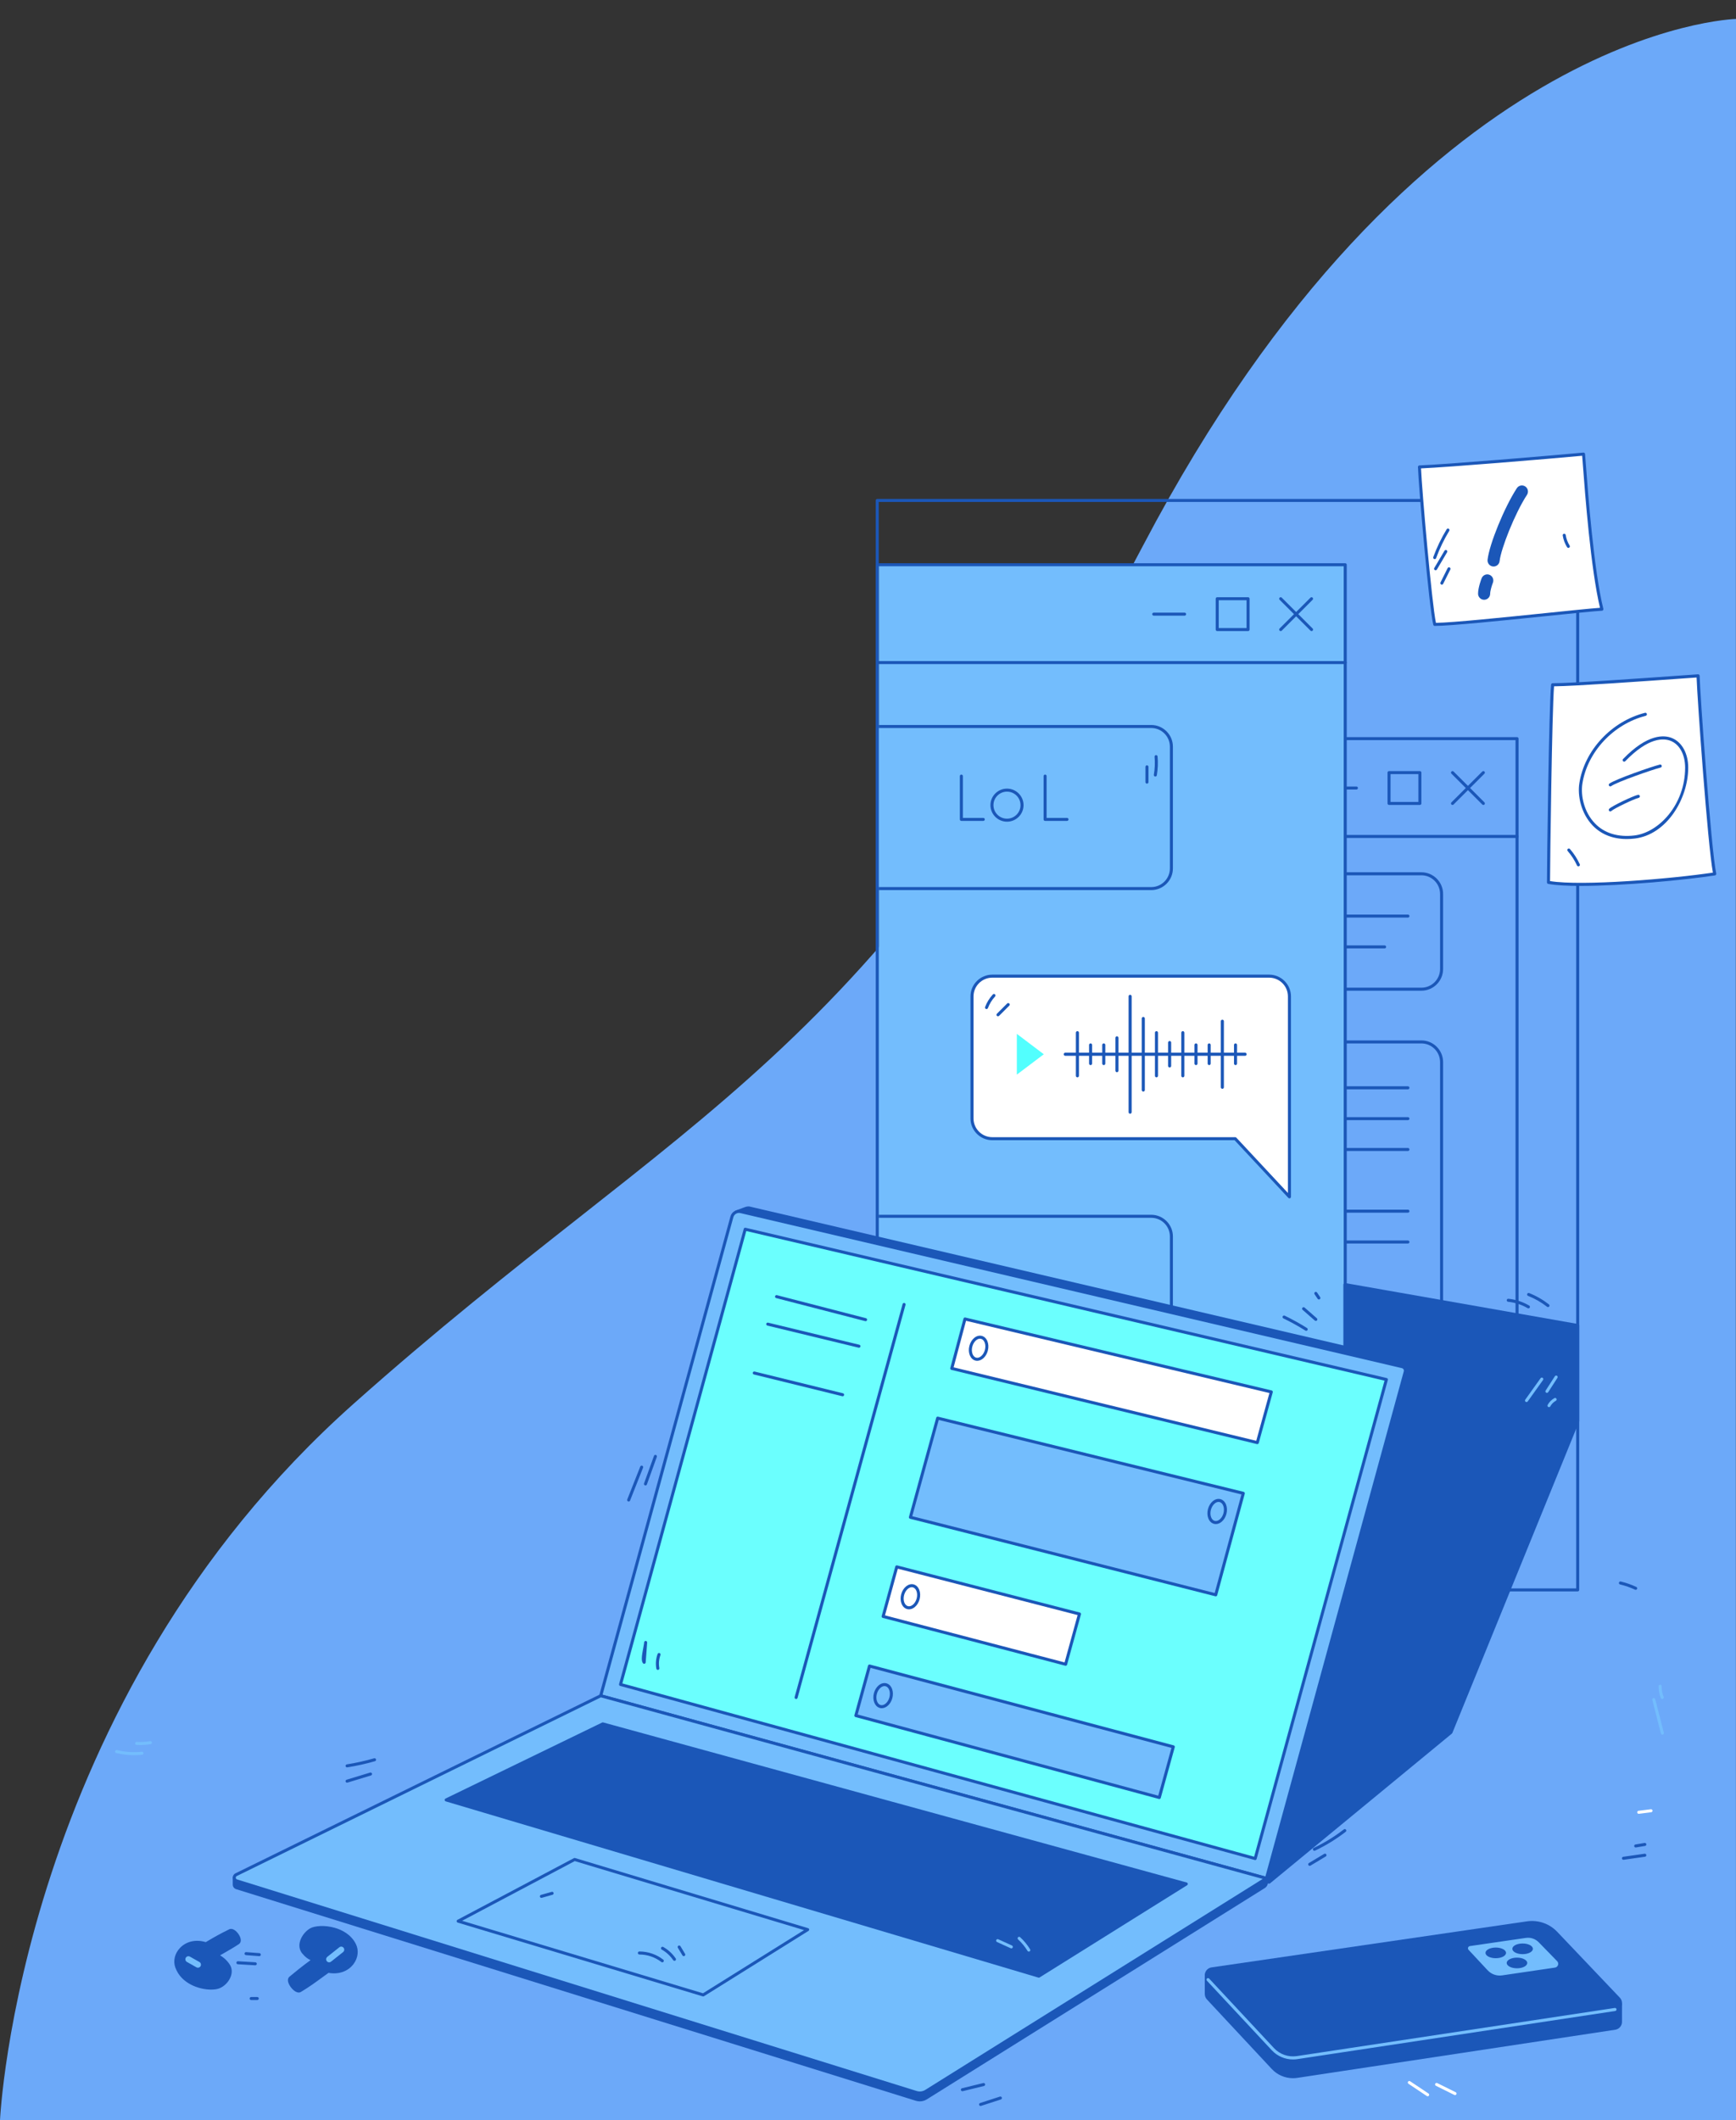 <svg width="366" height="447" viewBox="0 0 366 447" fill="none" xmlns="http://www.w3.org/2000/svg">
<rect x="0" y="0" width="366" height="447" fill="#333333" stroke="none"/>
<path d="M74.5 296C145 233.211 183.5 224.5 241 115C298.5 5.5 366 4 366 4L365.958 240.75L366 447H0C0 447 4 358.789 74.5 296Z" fill="#6CA9F9"/>
<g clip-path="url(#clip0_1317_2241)">
<mask id="mask0_1317_2241" style="mask-type:luminance" maskUnits="userSpaceOnUse" x="184" y="105" width="149" height="231">
<path d="M184.951 105.51H332.623V335.199H184.951V105.51Z" fill="white"/>
</mask>
<g mask="url(#mask0_1317_2241)">
<path d="M319.837 308.207H210.534C210.45 308.207 210.369 308.173 210.309 308.113C210.249 308.053 210.215 307.972 210.215 307.888V155.726C210.215 155.641 210.249 155.56 210.309 155.5C210.369 155.44 210.45 155.407 210.534 155.407H319.837C319.922 155.407 320.003 155.44 320.063 155.5C320.123 155.56 320.156 155.641 320.156 155.726V307.888C320.156 307.972 320.123 308.053 320.063 308.113C320.003 308.173 319.922 308.207 319.837 308.207ZM210.853 307.569H319.518V156.044H210.853V307.569Z" fill="#1B57B8"/>
<path d="M299.353 169.707H292.849C292.764 169.707 292.683 169.674 292.623 169.614C292.563 169.554 292.53 169.473 292.53 169.388V162.888C292.53 162.803 292.563 162.722 292.623 162.662C292.683 162.602 292.764 162.569 292.849 162.569H299.353C299.438 162.569 299.519 162.602 299.579 162.662C299.639 162.722 299.673 162.803 299.673 162.888V169.388C299.673 169.473 299.639 169.554 299.579 169.614C299.519 169.674 299.438 169.707 299.353 169.707ZM293.168 169.07H299.034V163.206H293.168V169.07ZM285.971 166.457H279.467C279.382 166.457 279.301 166.424 279.241 166.364C279.181 166.304 279.147 166.223 279.147 166.138C279.147 166.054 279.181 165.973 279.241 165.913C279.301 165.853 279.382 165.819 279.467 165.819H285.971C286.056 165.819 286.137 165.853 286.197 165.913C286.257 165.973 286.29 166.054 286.29 166.138C286.29 166.223 286.257 166.304 286.197 166.364C286.137 166.424 286.056 166.457 285.971 166.457ZM312.735 169.707C312.693 169.707 312.652 169.699 312.613 169.683C312.574 169.667 312.539 169.644 312.51 169.614L306.005 163.113C305.975 163.083 305.952 163.048 305.936 163.009C305.92 162.971 305.912 162.929 305.912 162.887C305.912 162.845 305.92 162.804 305.936 162.765C305.952 162.727 305.975 162.691 306.005 162.662C306.035 162.632 306.07 162.609 306.109 162.593C306.147 162.577 306.189 162.568 306.231 162.568C306.273 162.568 306.314 162.577 306.353 162.593C306.392 162.609 306.427 162.632 306.456 162.662L312.961 169.163C313.006 169.207 313.036 169.264 313.049 169.326C313.061 169.388 313.055 169.452 313.031 169.511C313.006 169.569 312.965 169.619 312.913 169.654C312.86 169.689 312.798 169.707 312.735 169.707Z" fill="#1B57B8"/>
<path d="M306.231 169.707C306.168 169.707 306.106 169.689 306.054 169.654C306.001 169.619 305.96 169.569 305.936 169.51C305.912 169.452 305.906 169.388 305.918 169.326C305.93 169.264 305.961 169.207 306.005 169.163L312.51 162.662C312.54 162.632 312.575 162.609 312.614 162.593C312.652 162.577 312.694 162.568 312.736 162.568C312.778 162.568 312.819 162.577 312.858 162.593C312.897 162.609 312.932 162.632 312.962 162.662C312.991 162.691 313.015 162.727 313.031 162.765C313.047 162.804 313.055 162.845 313.055 162.887C313.055 162.929 313.047 162.971 313.031 163.009C313.015 163.048 312.991 163.083 312.962 163.113L306.457 169.614C306.397 169.674 306.316 169.707 306.231 169.707ZM319.837 176.668H210.534C210.45 176.668 210.369 176.634 210.309 176.574C210.249 176.514 210.215 176.433 210.215 176.349C210.215 176.264 210.249 176.183 210.309 176.123C210.369 176.063 210.45 176.03 210.534 176.03H319.837C319.922 176.03 320.003 176.063 320.063 176.123C320.123 176.183 320.156 176.264 320.156 176.349C320.156 176.433 320.123 176.514 320.063 176.574C320.003 176.634 319.922 176.668 319.837 176.668Z" fill="#1B57B8"/>
</g>
<mask id="mask1_1317_2241" style="mask-type:luminance" maskUnits="userSpaceOnUse" x="184" y="105" width="149" height="231">
<path d="M184.951 105.51H332.623V335.199H184.951V105.51Z" fill="white"/>
</mask>
<g mask="url(#mask1_1317_2241)">
<path d="M299.673 291.449H231.498C228.976 291.449 226.924 289.399 226.924 286.878V223.922C226.924 221.401 228.976 219.351 231.498 219.351H299.673C302.195 219.351 304.246 221.401 304.246 223.922V286.878C304.246 289.399 302.195 291.449 299.673 291.449ZM231.498 219.988C229.328 219.988 227.562 221.753 227.562 223.922V286.878C227.562 289.047 229.328 290.811 231.498 290.811H299.673C301.843 290.811 303.608 289.047 303.608 286.878V223.922C303.608 221.753 301.843 219.988 299.673 219.988H231.498Z" fill="#1B57B8"/>
<path d="M296.834 229.66H238.206C238.121 229.66 238.04 229.626 237.98 229.566C237.92 229.506 237.887 229.425 237.887 229.341C237.887 229.256 237.92 229.175 237.98 229.115C238.04 229.055 238.121 229.022 238.206 229.022H296.834C296.918 229.022 296.999 229.055 297.059 229.115C297.119 229.175 297.153 229.256 297.153 229.341C297.153 229.425 297.119 229.506 297.059 229.566C296.999 229.626 296.918 229.66 296.834 229.66ZM296.834 236.162H238.206C238.121 236.162 238.04 236.128 237.98 236.068C237.92 236.009 237.887 235.928 237.887 235.843C237.887 235.758 237.92 235.677 237.98 235.617C238.04 235.558 238.121 235.524 238.206 235.524H296.834C296.918 235.524 296.999 235.558 297.059 235.617C297.119 235.677 297.153 235.758 297.153 235.843C297.153 235.928 297.119 236.009 297.059 236.068C296.999 236.128 296.918 236.162 296.834 236.162ZM296.834 242.664H238.206C238.121 242.664 238.04 242.63 237.98 242.571C237.92 242.511 237.887 242.43 237.887 242.345C237.887 242.261 237.92 242.179 237.98 242.12C238.04 242.06 238.121 242.026 238.206 242.026H296.834C296.918 242.026 296.999 242.06 297.059 242.12C297.119 242.179 297.153 242.261 297.153 242.345C297.153 242.43 297.119 242.511 297.059 242.571C296.999 242.63 296.918 242.664 296.834 242.664ZM296.834 255.668H238.206C238.121 255.668 238.04 255.635 237.98 255.575C237.92 255.515 237.887 255.434 237.887 255.349C237.887 255.265 237.92 255.184 237.98 255.124C238.04 255.064 238.121 255.031 238.206 255.031H296.834C296.918 255.031 296.999 255.064 297.059 255.124C297.119 255.184 297.153 255.265 297.153 255.349C297.153 255.434 297.119 255.515 297.059 255.575C296.999 255.635 296.918 255.668 296.834 255.668ZM296.834 262.171H238.206C238.121 262.171 238.04 262.137 237.98 262.078C237.92 262.018 237.887 261.937 237.887 261.852C237.887 261.768 237.92 261.686 237.98 261.627C238.04 261.567 238.121 261.533 238.206 261.533H296.834C296.918 261.533 296.999 261.567 297.059 261.627C297.119 261.686 297.153 261.768 297.153 261.852C297.153 261.937 297.119 262.018 297.059 262.078C296.999 262.137 296.918 262.171 296.834 262.171ZM296.834 275.175H238.206C238.121 275.175 238.04 275.142 237.98 275.082C237.92 275.022 237.887 274.941 237.887 274.856C237.887 274.772 237.92 274.691 237.98 274.631C238.04 274.571 238.121 274.538 238.206 274.538H296.834C296.918 274.538 296.999 274.571 297.059 274.631C297.119 274.691 297.153 274.772 297.153 274.856C297.153 274.941 297.119 275.022 297.059 275.082C296.999 275.142 296.918 275.175 296.834 275.175Z" fill="#1B57B8"/>
</g>
<mask id="mask2_1317_2241" style="mask-type:luminance" maskUnits="userSpaceOnUse" x="184" y="105" width="149" height="231">
<path d="M184.951 105.51H332.623V335.199H184.951V105.51Z" fill="white"/>
</mask>
<g mask="url(#mask2_1317_2241)">
<path d="M299.673 208.871H260.879C258.358 208.871 256.306 206.82 256.306 204.3V188.473C256.306 185.953 258.358 183.902 260.879 183.902H299.673C302.195 183.902 304.246 185.953 304.246 188.473V204.3C304.246 206.82 302.195 208.871 299.673 208.871ZM260.88 184.54C258.71 184.54 256.945 186.304 256.945 188.473V204.3C256.945 206.469 258.71 208.233 260.88 208.233H299.673C301.843 208.233 303.608 206.469 303.608 204.3V188.473C303.608 186.304 301.843 184.54 299.673 184.54H260.88Z" fill="#1B57B8"/>
<path d="M296.833 193.454H263.301C263.216 193.454 263.135 193.42 263.075 193.361C263.016 193.301 262.982 193.22 262.982 193.135C262.982 193.051 263.016 192.969 263.075 192.91C263.135 192.85 263.216 192.816 263.301 192.816H296.833C296.918 192.816 296.999 192.85 297.059 192.91C297.119 192.969 297.153 193.051 297.153 193.135C297.153 193.22 297.119 193.301 297.059 193.361C296.999 193.42 296.918 193.454 296.833 193.454ZM291.917 199.956H263.301C263.217 199.956 263.136 199.923 263.076 199.863C263.016 199.803 262.982 199.722 262.982 199.637C262.982 199.553 263.016 199.472 263.076 199.412C263.136 199.352 263.217 199.318 263.301 199.318H291.917C292.001 199.318 292.083 199.352 292.142 199.412C292.202 199.472 292.236 199.553 292.236 199.637C292.236 199.722 292.202 199.803 292.142 199.863C292.083 199.923 292.001 199.956 291.917 199.956Z" fill="#1B57B8"/>
</g>
<mask id="mask3_1317_2241" style="mask-type:luminance" maskUnits="userSpaceOnUse" x="184" y="105" width="149" height="231">
<path d="M184.951 105.51H332.623V335.199H184.951V105.51Z" fill="white"/>
</mask>
<g mask="url(#mask3_1317_2241)">
<path d="M174.311 119.068H283.613V296.609H174.311V119.068Z" fill="#73BDFD"/>
<path d="M283.614 296.928H174.311C174.226 296.928 174.145 296.894 174.085 296.834C174.025 296.775 173.992 296.694 173.992 296.609V119.069C173.992 118.984 174.025 118.903 174.085 118.843C174.145 118.783 174.226 118.75 174.311 118.75H283.614C283.699 118.75 283.78 118.783 283.84 118.843C283.9 118.903 283.933 118.984 283.933 119.069V296.609C283.933 296.65 283.925 296.692 283.909 296.731C283.893 296.769 283.87 296.805 283.84 296.834C283.81 296.864 283.775 296.888 283.736 296.904C283.698 296.92 283.656 296.928 283.614 296.928ZM174.63 296.29H283.295V119.387H174.63V296.29Z" fill="#1B57B8"/>
<path d="M256.625 126.231H263.13V132.732H256.625V126.231Z" fill="#73BDFD"/>
<path d="M263.13 133.051H256.625C256.541 133.051 256.459 133.017 256.4 132.957C256.34 132.898 256.306 132.817 256.306 132.732V126.231C256.306 126.146 256.34 126.065 256.4 126.005C256.459 125.945 256.541 125.912 256.625 125.912H263.13C263.215 125.912 263.296 125.945 263.356 126.005C263.415 126.065 263.449 126.146 263.449 126.231V132.732C263.449 132.817 263.415 132.898 263.356 132.957C263.296 133.017 263.215 133.051 263.13 133.051ZM256.945 132.413H262.811V126.55H256.945V132.413ZM249.748 129.8H243.243C243.159 129.8 243.078 129.767 243.018 129.707C242.958 129.647 242.924 129.566 242.924 129.481C242.924 129.397 242.958 129.316 243.018 129.256C243.078 129.196 243.159 129.162 243.243 129.162H249.748C249.833 129.162 249.914 129.196 249.974 129.256C250.034 129.316 250.067 129.397 250.067 129.481C250.067 129.566 250.034 129.647 249.974 129.707C249.914 129.767 249.833 129.8 249.748 129.8Z" fill="#1B57B8"/>
<path d="M270.007 126.231L276.512 132.732Z" fill="#73BDFD"/>
<path d="M276.512 133.051C276.47 133.051 276.429 133.043 276.39 133.027C276.351 133.011 276.316 132.987 276.287 132.957L269.782 126.456C269.752 126.426 269.729 126.391 269.713 126.352C269.697 126.314 269.688 126.272 269.688 126.23C269.688 126.188 269.697 126.147 269.713 126.108C269.729 126.07 269.752 126.034 269.782 126.005C269.812 125.975 269.847 125.952 269.886 125.936C269.924 125.92 269.966 125.911 270.008 125.911C270.05 125.911 270.091 125.92 270.13 125.936C270.169 125.952 270.204 125.975 270.233 126.005L276.738 132.506C276.783 132.551 276.813 132.608 276.826 132.67C276.838 132.731 276.832 132.796 276.808 132.854C276.783 132.912 276.742 132.962 276.69 132.997C276.637 133.032 276.575 133.051 276.512 133.051Z" fill="#1B57B8"/>
<path d="M276.512 126.231L270.007 132.732Z" fill="#73BDFD"/>
<path d="M270.007 133.051C269.944 133.051 269.882 133.032 269.83 132.997C269.777 132.962 269.736 132.912 269.712 132.854C269.688 132.796 269.682 132.731 269.694 132.669C269.707 132.608 269.737 132.551 269.782 132.506L276.287 126.005C276.316 125.975 276.351 125.952 276.39 125.936C276.429 125.92 276.47 125.911 276.512 125.911C276.554 125.911 276.596 125.92 276.634 125.936C276.673 125.952 276.708 125.975 276.738 126.005C276.768 126.034 276.791 126.07 276.807 126.108C276.823 126.147 276.831 126.188 276.831 126.23C276.831 126.272 276.823 126.314 276.807 126.352C276.791 126.391 276.768 126.426 276.738 126.456L270.233 132.957C270.173 133.017 270.092 133.051 270.007 133.051ZM283.614 140.011H174.311C174.226 140.011 174.145 139.977 174.085 139.918C174.025 139.858 173.992 139.777 173.992 139.692C173.992 139.607 174.025 139.526 174.085 139.467C174.145 139.407 174.226 139.373 174.311 139.373H283.614C283.699 139.373 283.78 139.407 283.84 139.467C283.9 139.526 283.933 139.607 283.933 139.692C283.933 139.777 283.9 139.858 283.84 139.918C283.78 139.977 283.699 140.011 283.614 140.011Z" fill="#1B57B8"/>
</g>
<mask id="mask4_1317_2241" style="mask-type:luminance" maskUnits="userSpaceOnUse" x="184" y="105" width="149" height="231">
<path d="M184.951 105.51H332.623V335.199H184.951V105.51Z" fill="white"/>
</mask>
<g mask="url(#mask4_1317_2241)">
<path d="M165.086 187.341V157.419C165.086 155.07 166.991 153.167 169.34 153.167H242.711C245.06 153.167 246.965 155.07 246.965 157.419V183.088C246.965 185.437 245.06 187.341 242.711 187.341H176.425L165.085 199.563L165.086 187.341Z" fill="#73BDFD"/>
<path d="M165.086 199.882C165.044 199.882 165.002 199.874 164.963 199.858C164.925 199.842 164.889 199.819 164.86 199.789C164.83 199.76 164.807 199.724 164.791 199.686C164.775 199.647 164.766 199.605 164.767 199.563V157.419C164.767 154.898 166.818 152.848 169.34 152.848H242.711C245.233 152.848 247.284 154.898 247.284 157.419V183.089C247.284 185.609 245.233 187.659 242.711 187.659H176.565L165.32 199.78C165.29 199.812 165.254 199.838 165.213 199.856C165.173 199.873 165.13 199.882 165.086 199.882ZM165.405 187.341V198.75L176.191 187.124C176.221 187.092 176.257 187.066 176.298 187.048C176.338 187.031 176.381 187.022 176.425 187.022H242.711C244.881 187.022 246.646 185.258 246.646 183.089V157.419C246.646 155.25 244.881 153.486 242.711 153.486H169.34C167.17 153.486 165.405 155.25 165.405 157.419V187.341Z" fill="#1B57B8"/>
</g>
<mask id="mask5_1317_2241" style="mask-type:luminance" maskUnits="userSpaceOnUse" x="184" y="105" width="149" height="231">
<path d="M184.951 105.51H332.623V335.199H184.951V105.51Z" fill="white"/>
</mask>
<g mask="url(#mask5_1317_2241)">
<path d="M165.086 303.146C165.044 303.146 165.002 303.138 164.963 303.122C164.925 303.106 164.889 303.083 164.86 303.053C164.83 303.023 164.807 302.988 164.791 302.949C164.775 302.911 164.766 302.869 164.767 302.827V260.682C164.767 258.162 166.818 256.111 169.34 256.111H242.711C245.233 256.111 247.284 258.162 247.284 260.682V286.352C247.284 288.873 245.233 290.923 242.711 290.923H176.565L165.32 303.044C165.29 303.076 165.254 303.102 165.213 303.119C165.173 303.137 165.13 303.146 165.086 303.146ZM165.405 290.604V302.014L176.191 290.387C176.221 290.355 176.257 290.33 176.298 290.312C176.338 290.294 176.381 290.285 176.425 290.285H242.711C244.881 290.285 246.646 288.521 246.646 286.352V260.682C246.646 258.513 244.881 256.749 242.711 256.749H169.34C167.17 256.749 165.405 258.513 165.405 260.682V290.604ZM207.306 173.073H202.685C202.6 173.073 202.519 173.04 202.459 172.98C202.399 172.92 202.366 172.839 202.366 172.754V163.624C202.366 163.539 202.399 163.458 202.459 163.398C202.519 163.338 202.6 163.305 202.685 163.305C202.769 163.305 202.851 163.338 202.91 163.398C202.97 163.458 203.004 163.539 203.004 163.624V172.436H207.306C207.391 172.436 207.472 172.469 207.532 172.529C207.592 172.589 207.625 172.67 207.625 172.754C207.625 172.839 207.592 172.92 207.532 172.98C207.472 173.04 207.391 173.073 207.306 173.073ZM224.959 173.073H220.338C220.253 173.073 220.172 173.04 220.112 172.98C220.052 172.92 220.019 172.839 220.019 172.754V163.624C220.019 163.539 220.052 163.458 220.112 163.398C220.172 163.338 220.253 163.305 220.338 163.305C220.422 163.305 220.504 163.338 220.563 163.398C220.623 163.458 220.657 163.539 220.657 163.624V172.436H224.959C225.044 172.436 225.125 172.469 225.185 172.529C225.245 172.589 225.278 172.67 225.278 172.754C225.278 172.839 225.245 172.92 225.185 172.98C225.125 173.04 225.044 173.073 224.959 173.073ZM212.304 173.238C210.38 173.238 208.814 171.674 208.814 169.75C208.814 167.827 210.38 166.263 212.304 166.263C214.228 166.263 215.794 167.827 215.794 169.75C215.794 171.674 214.228 173.238 212.304 173.238ZM212.304 166.901C210.732 166.901 209.452 168.179 209.452 169.751C209.452 171.322 210.732 172.601 212.304 172.601C213.876 172.601 215.156 171.322 215.156 169.751C215.156 168.179 213.876 166.901 212.304 166.901Z" fill="#1B57B8"/>
</g>
<path d="M332.623 335.518H184.951C184.867 335.518 184.786 335.485 184.726 335.425C184.666 335.365 184.632 335.284 184.632 335.199V105.51C184.632 105.425 184.666 105.344 184.726 105.284C184.786 105.224 184.867 105.191 184.951 105.191H332.623C332.708 105.191 332.789 105.224 332.849 105.284C332.909 105.344 332.943 105.425 332.943 105.51V335.199C332.943 335.284 332.909 335.365 332.849 335.425C332.789 335.485 332.708 335.518 332.623 335.518ZM185.27 334.881H332.304V105.829H185.27V334.881Z" fill="#1B57B8"/>
</g>
<g clip-path="url(#clip1_1317_2241)">
<path d="M267.568 396.816L305.902 365.239L332.623 299.602V279.454L283.54 270.82L283.543 285.257L185.896 272.195L166.97 339.333L126.732 358.086L267.568 396.816Z" fill="#1B57B8"/>
<path d="M267.568 397.137C267.54 397.137 267.511 397.133 267.484 397.125L126.648 358.395C126.585 358.378 126.528 358.342 126.487 358.291C126.445 358.241 126.419 358.178 126.414 358.113C126.408 358.047 126.423 357.982 126.456 357.925C126.489 357.868 126.538 357.823 126.598 357.795L166.702 339.104L185.589 272.108C185.609 272.034 185.656 271.969 185.72 271.927C185.785 271.885 185.862 271.867 185.938 271.878L283.223 284.892L283.221 270.82C283.221 270.725 283.263 270.635 283.335 270.575C283.407 270.514 283.503 270.488 283.596 270.504L332.678 279.138C332.752 279.151 332.819 279.19 332.868 279.248C332.916 279.305 332.943 279.378 332.943 279.454V299.603C332.943 299.644 332.934 299.685 332.919 299.724L306.198 365.361C306.178 365.41 306.146 365.454 306.105 365.487L267.771 397.064C267.714 397.111 267.642 397.137 267.568 397.137ZM127.658 358.008L267.493 396.463L305.636 365.043L332.303 299.539V279.723L283.86 271.202L283.862 285.257C283.863 285.303 283.853 285.348 283.834 285.39C283.815 285.432 283.788 285.469 283.754 285.499C283.719 285.529 283.679 285.551 283.635 285.564C283.592 285.578 283.546 285.581 283.501 285.575L186.128 272.55L167.277 339.421C167.265 339.465 167.243 339.506 167.213 339.541C167.183 339.577 167.146 339.605 167.104 339.624L127.658 358.008Z" fill="#1B57B8"/>
</g>
<g clip-path="url(#clip2_1317_2241)">
<path d="M265.674 395.651L128.214 357.943L155.232 255.514C155.232 255.514 156.186 255.16 156.852 254.91C157.235 254.767 157.622 254.6 158.048 254.699L297.553 287.333C297.664 287.36 297.768 287.408 297.86 287.476C297.952 287.544 298.029 287.63 298.086 287.729C298.144 287.827 298.182 287.937 298.196 288.05C298.211 288.163 298.202 288.278 298.172 288.388L269.366 393.546C269.262 393.927 269.083 394.283 268.841 394.595C268.599 394.907 268.298 395.168 267.955 395.364C267.613 395.559 267.235 395.685 266.843 395.734C266.452 395.784 266.054 395.755 265.674 395.651Z" fill="#1B57B8"/>
<path d="M266.473 396.078C266.175 396.078 265.877 396.038 265.589 395.959L128.13 358.251C128.049 358.228 127.98 358.175 127.938 358.102C127.896 358.03 127.885 357.943 127.906 357.862L154.924 255.433C154.937 255.383 154.962 255.338 154.996 255.3C155.031 255.262 155.073 255.233 155.121 255.215C155.121 255.215 156.075 254.861 156.741 254.612L156.823 254.581C157.202 254.438 157.631 254.276 158.119 254.39L297.624 287.023C297.933 287.095 298.192 287.286 298.355 287.559C298.52 287.836 298.564 288.161 298.478 288.473L269.672 393.63C269.558 394.052 269.361 394.447 269.093 394.792C268.826 395.137 268.492 395.425 268.112 395.641C267.613 395.927 267.048 396.078 266.473 396.078ZM128.603 357.72L265.758 395.344C266.098 395.438 266.453 395.464 266.803 395.42C267.154 395.376 267.492 395.263 267.798 395.087C268.105 394.913 268.374 394.68 268.591 394.401C268.807 394.122 268.966 393.803 269.059 393.462L297.865 288.305C297.884 288.235 297.889 288.161 297.88 288.089C297.87 288.017 297.846 287.948 297.809 287.886C297.773 287.825 297.726 287.773 297.669 287.731C297.613 287.69 297.548 287.66 297.48 287.644L157.975 255.011C157.676 254.941 157.371 255.055 157.049 255.178L156.964 255.21C156.461 255.398 155.795 255.646 155.498 255.756L128.603 357.72Z" fill="#1B57B8"/>
<path d="M267.006 396.844V396.016L126.649 358.963L49.391 395.867C49.391 395.867 49.387 397.075 49.391 397.328C49.395 397.611 49.565 397.891 49.885 397.991L193.179 442.601C193.521 442.708 193.881 442.739 194.236 442.693C194.591 442.647 194.932 442.525 195.235 442.336L266.478 397.795C266.639 397.695 266.773 397.554 266.865 397.388C266.957 397.221 267.005 397.034 267.006 396.844Z" fill="#1B57B8"/>
<path d="M193.919 443.033C193.636 443.032 193.355 442.99 193.085 442.905L49.79 398.295C49.583 398.233 49.402 398.106 49.273 397.932C49.144 397.759 49.073 397.549 49.072 397.333C49.069 397.079 49.072 395.866 49.072 395.866C49.073 395.806 49.09 395.747 49.122 395.697C49.154 395.646 49.2 395.605 49.254 395.58L126.511 358.675C126.58 358.643 126.657 358.635 126.73 358.655L267.087 395.708C267.155 395.726 267.215 395.766 267.258 395.822C267.301 395.878 267.325 395.946 267.325 396.016V396.844C267.325 397.088 267.263 397.329 267.145 397.543C267.027 397.756 266.855 397.936 266.648 398.065L195.404 442.606C194.959 442.885 194.444 443.032 193.919 443.033ZM49.709 396.068C49.708 396.422 49.706 397.136 49.709 397.323C49.711 397.458 49.783 397.625 49.979 397.686L193.274 442.297C193.571 442.39 193.886 442.417 194.195 442.377C194.505 442.337 194.802 442.231 195.066 442.065L266.309 397.525C266.546 397.378 266.687 397.123 266.687 396.844V396.262L126.68 359.301L49.709 396.068Z" fill="#1B57B8"/>
<path d="M267.005 396.016L126.648 357.514L154.306 256.549C154.412 256.161 154.665 255.829 155.01 255.623C155.356 255.417 155.768 255.354 156.16 255.445L295.648 288.139C295.758 288.164 295.863 288.212 295.954 288.28C296.046 288.347 296.123 288.432 296.181 288.529C296.239 288.627 296.277 288.735 296.292 288.848C296.307 288.961 296.299 289.075 296.269 289.185L267.005 396.016Z" fill="#73BDFD"/>
<path d="M267.006 396.335C266.977 396.335 266.949 396.331 266.921 396.324L126.564 357.821C126.483 357.799 126.414 357.745 126.372 357.672C126.33 357.598 126.319 357.511 126.341 357.43L153.999 256.465C154.126 255.996 154.43 255.596 154.847 255.347C155.264 255.099 155.761 255.023 156.232 255.135L295.721 287.828C295.873 287.863 296.017 287.929 296.143 288.022C296.269 288.114 296.375 288.231 296.455 288.366C296.618 288.641 296.661 288.961 296.577 289.269L267.313 396.1C267.294 396.168 267.254 396.227 267.199 396.269C267.143 396.312 267.076 396.335 267.006 396.335ZM127.04 357.291L266.782 395.625L295.963 289.101C296.001 288.961 295.981 288.817 295.908 288.693C295.834 288.569 295.716 288.482 295.575 288.449L156.087 255.756C155.776 255.681 155.447 255.731 155.172 255.895C154.897 256.059 154.696 256.324 154.613 256.633L127.04 357.291Z" fill="#1B57B8"/>
<path d="M157.113 259.16L292.293 290.844L264.628 391.839L130.823 355.134L157.113 259.16Z" fill="#6BFFFE"/>
<path d="M264.627 392.158C264.599 392.158 264.571 392.154 264.543 392.146L130.739 355.441C130.657 355.419 130.588 355.365 130.546 355.292C130.504 355.218 130.493 355.131 130.516 355.05L156.806 259.076C156.827 258.996 156.879 258.928 156.95 258.886C157.02 258.844 157.105 258.831 157.185 258.85L292.366 290.533C292.407 290.543 292.447 290.561 292.481 290.586C292.516 290.612 292.545 290.644 292.567 290.68C292.589 290.717 292.603 290.758 292.609 290.801C292.615 290.843 292.612 290.886 292.601 290.928L264.935 391.924C264.916 391.991 264.876 392.05 264.821 392.093C264.765 392.135 264.697 392.158 264.627 392.158ZM131.214 354.911L264.405 391.448L291.899 291.079L157.339 259.54L131.214 354.911Z" fill="#1B57B8"/>
<path d="M267.006 396.016L126.648 357.514L49.784 395.238C49.213 395.518 49.278 396.352 49.885 396.541L193.179 441.152C193.521 441.258 193.881 441.29 194.236 441.244C194.591 441.198 194.932 441.076 195.235 440.886L267.006 396.016Z" fill="#73BDFD"/>
<path d="M193.919 441.583C193.636 441.583 193.355 441.54 193.085 441.456L49.79 396.845C49.595 396.785 49.422 396.667 49.294 396.507C49.167 396.347 49.091 396.152 49.076 395.948C49.059 395.744 49.104 395.54 49.206 395.362C49.307 395.185 49.46 395.042 49.644 394.952L126.508 357.227C126.578 357.193 126.658 357.185 126.732 357.206L267.089 395.709C267.149 395.725 267.203 395.758 267.244 395.805C267.285 395.851 267.311 395.909 267.32 395.97C267.329 396.031 267.32 396.094 267.294 396.15C267.268 396.206 267.226 396.253 267.174 396.286L195.404 441.156C194.959 441.435 194.444 441.583 193.919 441.583ZM126.681 357.853L49.924 395.525C49.855 395.558 49.797 395.611 49.758 395.678C49.72 395.745 49.704 395.823 49.711 395.899C49.715 395.977 49.744 396.05 49.792 396.111C49.84 396.171 49.906 396.215 49.98 396.237L193.274 440.848C193.572 440.941 193.886 440.968 194.196 440.928C194.505 440.888 194.802 440.782 195.067 440.616L266.22 396.132L126.681 357.853Z" fill="#1B57B8"/>
<path d="M219.013 416.633L250.106 397.194L127.088 363.448L94.066 379.478L219.013 416.633Z" fill="#1B57B8"/>
<path d="M219.013 416.952C218.982 416.952 218.952 416.948 218.922 416.939L93.975 379.784C93.913 379.765 93.859 379.729 93.819 379.679C93.778 379.629 93.754 379.568 93.749 379.504C93.743 379.44 93.758 379.376 93.789 379.32C93.821 379.264 93.869 379.219 93.926 379.191L126.949 363.161C127.018 363.127 127.097 363.12 127.172 363.141L250.19 396.887C250.25 396.904 250.303 396.937 250.344 396.984C250.385 397.03 250.412 397.087 250.421 397.148C250.43 397.21 250.42 397.272 250.395 397.328C250.369 397.385 250.327 397.432 250.274 397.465L219.181 416.904C219.131 416.935 219.072 416.952 219.013 416.952ZM94.943 379.406L218.966 416.287L249.321 397.309L127.119 363.787L94.943 379.406Z" fill="#1B57B8"/>
<path d="M96.592 405.038L148.257 420.59L170.28 406.821L121.143 392.034L96.592 405.038Z" fill="#73BDFD"/>
<path d="M148.257 420.908C148.226 420.908 148.195 420.904 148.165 420.895L96.501 405.343C96.44 405.325 96.386 405.289 96.346 405.24C96.306 405.191 96.282 405.132 96.275 405.069C96.269 405.006 96.282 404.943 96.312 404.887C96.342 404.831 96.387 404.786 96.443 404.756L120.994 391.752C121.068 391.713 121.155 391.705 121.235 391.728L170.371 406.516C170.43 406.534 170.482 406.568 170.522 406.614C170.562 406.661 170.587 406.718 170.596 406.779C170.604 406.84 170.594 406.902 170.568 406.957C170.542 407.013 170.5 407.059 170.448 407.092L148.426 420.86C148.375 420.892 148.317 420.908 148.257 420.908ZM97.427 404.957L148.211 420.243L169.515 406.924L121.177 392.376L97.427 404.957Z" fill="#1B57B8"/>
</g>
<g clip-path="url(#clip3_1317_2241)">
<path d="M271.852 240.073V210.065C271.852 207.71 269.933 205.8 267.565 205.8H209.213C206.846 205.8 204.927 207.71 204.927 210.065V235.809C204.927 238.164 206.846 240.073 209.213 240.073H260.426L271.852 252.331L271.852 240.073Z" fill="white"/>
<path d="M271.853 252.651C271.808 252.651 271.765 252.642 271.724 252.624C271.683 252.607 271.647 252.581 271.617 252.549L260.286 240.393H209.214C206.672 240.393 204.605 238.337 204.605 235.809V210.065C204.605 207.537 206.672 205.481 209.214 205.481H267.566C270.107 205.481 272.174 207.537 272.174 210.065V240.073V252.331C272.174 252.416 272.14 252.497 272.08 252.557C272.02 252.617 271.938 252.651 271.853 252.651ZM209.214 206.12C207.027 206.12 205.248 207.889 205.248 210.065V235.809C205.248 237.984 207.027 239.753 209.214 239.753H260.427C260.471 239.753 260.515 239.762 260.555 239.78C260.596 239.797 260.632 239.823 260.662 239.855L271.531 251.516V210.065C271.531 207.889 269.753 206.12 267.566 206.12H209.214Z" fill="#1B57B8"/>
</g>
<g clip-path="url(#clip4_1317_2241)">
<path d="M63.266 419.69C65.741 418.209 67.589 416.71 69.191 415.595C73.501 416.456 76.083 412.683 74.744 410.004C72.827 406.169 67.136 405.886 65.51 406.854C63.97 407.77 62.69 410.087 63.955 411.628C64.819 412.68 65.484 412.955 66.179 413.157C64.796 414.075 62.063 416.284 61.225 416.997C60.388 417.711 62.382 420.219 63.266 419.69Z" fill="#1B57B8"/>
<path d="M62.988 420.087C62.383 420.087 61.696 419.509 61.235 418.854C60.615 417.972 60.532 417.167 61.02 416.751C61.736 416.14 63.986 414.316 65.477 413.253C64.951 413.027 64.376 412.645 63.709 411.833C63.212 411.227 63.026 410.468 63.169 409.639C63.373 408.462 64.249 407.231 65.349 406.577C66.266 406.031 68.442 405.807 70.669 406.467C72.096 406.89 74.01 407.822 75.029 409.859C75.689 411.179 75.499 412.796 74.535 414.081C73.369 415.633 71.406 416.321 69.262 415.937C68.819 416.248 68.357 416.587 67.867 416.947C66.606 417.873 65.177 418.921 63.429 419.968C63.295 420.047 63.143 420.088 62.988 420.087ZM67.879 406.703C66.919 406.703 66.115 406.868 65.672 407.132C64.739 407.687 63.968 408.764 63.797 409.75C63.685 410.397 63.821 410.96 64.201 411.422C65.022 412.423 65.623 412.66 66.268 412.848C66.326 412.865 66.379 412.899 66.419 412.945C66.459 412.992 66.486 413.048 66.495 413.109C66.504 413.17 66.496 413.232 66.471 413.289C66.446 413.345 66.406 413.393 66.355 413.427C64.956 414.355 62.231 416.561 61.431 417.243C61.237 417.409 61.376 417.941 61.755 418.48C62.248 419.181 62.873 419.551 63.104 419.413C64.827 418.382 66.243 417.343 67.493 416.425C67.994 416.054 68.5 415.689 69.01 415.33C69.045 415.306 69.084 415.289 69.126 415.28C69.168 415.271 69.211 415.271 69.252 415.279C71.203 415.669 72.988 415.075 74.027 413.691C74.843 412.605 75.009 411.248 74.46 410.15C73.544 408.318 71.796 407.472 70.49 407.085C69.641 406.835 68.762 406.706 67.879 406.703Z" fill="#1B57B8"/>
<path d="M69.393 413.717C69.26 413.717 69.131 413.675 69.023 413.598C68.915 413.52 68.833 413.41 68.79 413.284C68.747 413.157 68.743 413.02 68.781 412.891C68.818 412.763 68.894 412.649 68.998 412.566L71.554 410.536C71.688 410.434 71.855 410.388 72.021 410.41C72.187 410.431 72.338 410.518 72.441 410.651C72.544 410.784 72.592 410.952 72.574 411.12C72.555 411.288 72.472 411.442 72.342 411.549L69.786 413.579C69.674 413.669 69.536 413.717 69.393 413.717Z" fill="#73BDFD"/>
<path d="M48.457 407.048C45.984 408.272 45.289 408.713 43.424 409.808C39.241 408.449 36.244 411.895 37.267 414.713C38.732 418.746 44.067 419.661 46.078 418.921C47.758 418.303 49.249 416.039 48.17 414.361C47.432 413.215 46.385 412.539 45.718 412.256C47.254 411.418 49.275 410.223 50.188 409.612C51.102 409 49.38 406.591 48.457 407.048Z" fill="#1B57B8"/>
<path d="M44.514 419.467C41.976 419.467 38.198 418.211 36.967 414.823C36.463 413.436 36.837 411.851 37.941 410.688C39.275 409.284 41.301 408.829 43.384 409.459L43.888 409.162C45.333 408.311 46.129 407.842 48.316 406.759C49.034 406.403 49.946 407.14 50.44 408.012C50.901 408.824 50.872 409.54 50.364 409.88C49.55 410.426 47.865 411.429 46.404 412.245C46.971 412.576 47.794 413.185 48.437 414.186C48.892 414.893 48.979 415.73 48.688 416.609C48.307 417.763 47.302 418.814 46.188 419.224C45.761 419.381 45.18 419.467 44.514 419.467ZM41.572 409.826C40.338 409.826 39.217 410.276 38.402 411.134C37.467 412.118 37.147 413.446 37.566 414.601C38.961 418.438 44.151 419.286 45.969 418.618C46.896 418.277 47.765 417.367 48.084 416.404C48.242 415.926 48.339 415.214 47.903 414.536C47.077 413.253 45.928 412.694 45.595 412.553C45.539 412.53 45.491 412.491 45.456 412.441C45.422 412.392 45.401 412.333 45.399 412.272C45.396 412.211 45.41 412.151 45.44 412.098C45.469 412.045 45.513 412.001 45.567 411.973C47.115 411.126 49.109 409.947 50.012 409.342C50.235 409.193 50.103 408.714 49.887 408.331C49.516 407.676 48.889 407.193 48.597 407.337C46.431 408.409 45.642 408.874 44.21 409.718L43.584 410.086C43.546 410.109 43.503 410.123 43.458 410.128C43.414 410.133 43.369 410.128 43.327 410.114C42.76 409.927 42.168 409.83 41.572 409.826Z" fill="#1B57B8"/>
<path d="M41.731 414.853C41.626 414.853 41.519 414.827 41.421 414.771L39.407 413.635C39.261 413.551 39.153 413.412 39.108 413.248C39.063 413.084 39.083 412.909 39.165 412.761C39.248 412.612 39.384 412.503 39.546 412.456C39.708 412.409 39.882 412.428 40.029 412.51L42.043 413.647C42.166 413.716 42.263 413.825 42.318 413.956C42.374 414.088 42.385 414.234 42.349 414.372C42.313 414.51 42.233 414.632 42.121 414.719C42.01 414.806 41.872 414.854 41.731 414.853Z" fill="#73BDFD"/>
</g>
<g clip-path="url(#clip5_1317_2241)">
<path d="M327.34 144.372C326.868 149.316 326.468 182.954 326.468 186.032C333.05 187.25 352.753 185.592 361.514 184.243C360.419 179.215 358.01 145.127 358.01 142.488C351.658 142.928 332.159 144.372 327.34 144.372Z" fill="white"/>
<path d="M333.28 186.778C330.437 186.778 328.029 186.653 326.409 186.353C326.335 186.339 326.267 186.299 326.218 186.241C326.17 186.182 326.143 186.108 326.143 186.032C326.143 182.486 326.544 149.286 327.016 144.341C327.024 144.26 327.061 144.185 327.121 144.13C327.181 144.075 327.259 144.045 327.34 144.045C331.424 144.045 346.324 142.988 354.329 142.42C355.782 142.317 357.033 142.229 357.987 142.163C358.032 142.159 358.077 142.165 358.119 142.18C358.161 142.195 358.199 142.219 358.231 142.25C358.264 142.28 358.29 142.317 358.308 142.358C358.325 142.399 358.335 142.443 358.335 142.488C358.335 145.039 360.759 179.249 361.832 184.173C361.841 184.217 361.842 184.262 361.833 184.305C361.825 184.349 361.807 184.391 361.782 184.427C361.757 184.464 361.724 184.495 361.687 184.519C361.649 184.543 361.607 184.558 361.563 184.565C355.047 185.569 342.086 186.778 333.28 186.778ZM326.794 185.757C333.528 186.867 352.492 185.267 361.128 183.971C360.014 178.005 357.833 147.189 357.692 142.837C356.788 142.9 355.661 142.98 354.374 143.071C346.545 143.627 332.125 144.65 327.638 144.697C327.2 150.291 326.811 181.197 326.794 185.757Z" fill="#1B57B8"/>
<path d="M342.959 176.894C340.05 176.894 337.595 175.926 335.79 174.05C333.292 171.452 332.571 167.71 332.966 165.154C334.039 158.198 339.735 152.082 346.818 150.281C346.901 150.261 346.989 150.275 347.062 150.319C347.135 150.364 347.188 150.435 347.209 150.518C347.229 150.601 347.217 150.689 347.174 150.763C347.131 150.837 347.06 150.891 346.978 150.914C340.141 152.652 334.643 158.549 333.608 165.254C333.238 167.65 333.914 171.159 336.258 173.596C338.257 175.675 341.136 176.554 344.582 176.142C349.746 175.522 355.275 169.628 355.275 161.841C355.275 159.124 354.119 156.965 352.258 156.208C350.79 155.61 347.592 155.372 342.655 160.484C342.626 160.515 342.59 160.54 342.551 160.557C342.512 160.574 342.47 160.583 342.427 160.584C342.384 160.584 342.342 160.577 342.302 160.561C342.262 160.545 342.226 160.522 342.195 160.492C342.165 160.462 342.14 160.426 342.123 160.387C342.106 160.348 342.097 160.305 342.097 160.262C342.096 160.22 342.104 160.177 342.119 160.137C342.135 160.097 342.158 160.061 342.188 160.03C347.39 154.643 350.883 154.944 352.502 155.603C354.614 156.462 355.925 158.853 355.925 161.841C355.925 168.408 351.398 175.982 344.658 176.79C344.077 176.86 343.51 176.894 342.959 176.894Z" fill="#1B57B8"/>
<path d="M339.501 165.796C339.433 165.797 339.365 165.775 339.309 165.735C339.254 165.694 339.212 165.637 339.191 165.571C339.169 165.506 339.17 165.435 339.191 165.369C339.212 165.303 339.254 165.246 339.31 165.206C340.558 164.295 348.132 161.648 349.937 161.195C349.978 161.183 350.022 161.18 350.065 161.186C350.108 161.192 350.149 161.206 350.187 161.228C350.224 161.25 350.257 161.279 350.283 161.314C350.309 161.349 350.327 161.388 350.338 161.431C350.348 161.473 350.35 161.517 350.344 161.56C350.337 161.603 350.322 161.644 350.299 161.681C350.277 161.718 350.247 161.75 350.211 161.775C350.176 161.801 350.136 161.818 350.094 161.828C348.362 162.263 340.862 164.88 339.693 165.734C339.637 165.775 339.57 165.796 339.501 165.796ZM339.501 171.074C339.437 171.074 339.374 171.055 339.32 171.019C339.267 170.983 339.225 170.932 339.2 170.872C339.176 170.813 339.169 170.747 339.182 170.684C339.195 170.62 339.226 170.562 339.271 170.517C339.891 169.894 344.313 167.8 345.345 167.57C345.428 167.552 345.516 167.569 345.587 167.615C345.659 167.662 345.71 167.735 345.728 167.819C345.747 167.902 345.732 167.99 345.687 168.063C345.641 168.135 345.569 168.187 345.486 168.207C344.514 168.424 340.211 170.496 339.732 170.978C339.701 171.009 339.665 171.033 339.626 171.049C339.586 171.066 339.544 171.074 339.501 171.074Z" fill="#1B57B8"/>
</g>
<g clip-path="url(#clip6_1317_2241)">
<path d="M340.488 427.607L273.47 437.755C272.537 437.896 271.585 437.808 270.694 437.498C269.804 437.188 269.003 436.666 268.359 435.976L254.691 421.32C254.416 421.024 254.329 420.66 254.329 420.308L254.33 416.356L321.987 409.349C323.094 409.188 324.223 409.294 325.279 409.659C326.336 410.025 327.29 410.638 328.06 411.448L341.641 422.489C341.641 422.489 341.624 425.89 341.639 426.192C341.673 426.845 341.228 427.495 340.488 427.607Z" fill="#1B57B8"/>
<path d="M272.6 438.147C270.915 438.147 269.289 437.451 268.121 436.199L254.453 421.542C254.154 421.222 254.003 420.807 254.003 420.308L254.004 416.356C254.004 416.275 254.034 416.197 254.088 416.137C254.142 416.078 254.216 416.04 254.296 416.032L321.953 409.025C323.109 408.859 324.288 408.972 325.391 409.354C326.495 409.737 327.49 410.378 328.296 411.224L341.846 422.236C341.884 422.267 341.914 422.306 341.935 422.35C341.956 422.394 341.966 422.442 341.966 422.49C341.961 423.434 341.951 425.935 341.964 426.176C341.987 426.593 341.854 427.005 341.59 427.329C341.326 427.653 340.95 427.868 340.537 427.929L273.519 438.078C273.214 438.123 272.907 438.147 272.6 438.147ZM254.656 416.649L254.655 420.308C254.655 420.641 254.745 420.899 254.929 421.097L268.598 435.754C269.205 436.406 269.961 436.899 270.801 437.191C271.642 437.484 272.541 437.567 273.421 437.433L340.439 427.285C341.038 427.195 341.337 426.663 341.313 426.209C341.3 425.935 341.311 423.322 341.314 422.643L327.854 411.702C326.335 410.108 324.172 409.36 322.034 409.672L254.656 416.649Z" fill="#1B57B8"/>
<path d="M340.487 423.658L273.469 433.806C272.537 433.947 271.585 433.859 270.694 433.549C269.804 433.239 269.002 432.716 268.359 432.027L254.691 417.37C253.946 416.571 254.405 415.264 255.486 415.106L321.987 405.399C323.093 405.238 324.222 405.344 325.279 405.709C326.335 406.075 327.289 406.688 328.06 407.498L341.266 421.385C342.021 422.178 341.57 423.493 340.487 423.658Z" fill="#1B57B8"/>
<path d="M272.6 434.197C270.915 434.197 269.29 433.501 268.121 432.249L254.453 417.592C254.243 417.368 254.099 417.091 254.036 416.791C253.973 416.491 253.994 416.179 254.096 415.89C254.197 415.601 254.376 415.344 254.612 415.149C254.849 414.954 255.135 414.828 255.438 414.784L321.94 405.076C323.098 404.908 324.279 405.02 325.385 405.402C326.491 405.785 327.489 406.426 328.296 407.274L341.502 421.16C341.715 421.382 341.862 421.659 341.927 421.959C341.993 422.26 341.974 422.572 341.874 422.863C341.775 423.154 341.598 423.412 341.362 423.609C341.126 423.806 340.841 423.934 340.537 423.979L273.518 434.128C273.212 434.174 272.905 434.197 272.6 434.197ZM322.993 405.652C322.674 405.652 322.354 405.675 322.034 405.721L255.533 415.428C255.147 415.484 254.84 415.738 254.711 416.106C254.582 416.473 254.663 416.863 254.929 417.148L268.598 431.804C269.205 432.455 269.961 432.948 270.802 433.241C271.642 433.534 272.541 433.617 273.421 433.484L340.439 423.335C340.825 423.277 341.131 423.021 341.258 422.651C341.385 422.282 341.3 421.892 341.03 421.609L327.824 407.723C327.201 407.068 326.451 406.548 325.621 406.192C324.79 405.836 323.896 405.652 322.993 405.652Z" fill="#1B57B8"/>
<path d="M327.874 415.152L316.741 416.792C316.132 416.881 315.51 416.822 314.929 416.618C314.348 416.415 313.825 416.073 313.405 415.622L309.382 411.309C308.941 410.836 309.212 410.062 309.852 409.968L321.644 408.247C322.19 408.167 322.747 408.218 323.27 408.396C323.793 408.573 324.267 408.872 324.652 409.267L328.521 413.241C329.165 413.904 328.788 415.018 327.874 415.152Z" fill="#73BDFD"/>
<path d="M316.187 417.158C315.62 417.158 315.059 417.041 314.54 416.815C314.02 416.589 313.553 416.259 313.166 415.844L309.143 411.53C309.003 411.38 308.906 411.194 308.864 410.993C308.821 410.791 308.835 410.582 308.904 410.388C308.972 410.193 309.092 410.021 309.251 409.891C309.409 409.76 309.601 409.675 309.805 409.646L321.596 407.924C322.194 407.838 322.803 407.895 323.374 408.088C323.946 408.282 324.463 408.608 324.885 409.04L328.754 413.014C328.942 413.206 329.073 413.446 329.132 413.709C329.192 413.971 329.177 414.244 329.09 414.499C329.005 414.754 328.85 414.98 328.644 415.152C328.437 415.325 328.187 415.436 327.921 415.475L316.788 417.114C316.589 417.143 316.388 417.158 316.187 417.158ZM322.145 408.536C321.994 408.536 321.842 408.547 321.69 408.569L309.899 410.291C309.813 410.303 309.732 410.338 309.664 410.393C309.597 410.449 309.547 410.522 309.519 410.604C309.489 410.686 309.483 410.774 309.501 410.859C309.519 410.945 309.56 411.023 309.62 411.086L313.642 415.4C314.026 415.812 314.505 416.125 315.036 416.311C315.568 416.497 316.137 416.551 316.694 416.469L327.827 414.83C327.974 414.81 328.113 414.749 328.228 414.653C328.342 414.558 328.427 414.432 328.474 414.29C328.523 414.15 328.531 413.998 328.498 413.853C328.466 413.707 328.392 413.574 328.287 413.469L324.419 409.495C324.123 409.191 323.769 408.951 323.378 408.786C322.988 408.621 322.568 408.537 322.145 408.536Z" fill="#1B57B8"/>
<path d="M272.6 434.197C270.915 434.197 269.29 433.501 268.122 432.249L254.453 417.592C254.423 417.561 254.401 417.524 254.385 417.484C254.37 417.444 254.363 417.401 254.364 417.358C254.366 417.315 254.376 417.273 254.393 417.234C254.411 417.195 254.436 417.16 254.468 417.131C254.499 417.101 254.536 417.079 254.576 417.064C254.616 417.049 254.659 417.042 254.702 417.043C254.745 417.045 254.787 417.055 254.826 417.073C254.865 417.091 254.9 417.116 254.929 417.148L268.598 431.805C269.205 432.456 269.961 432.949 270.802 433.241C271.642 433.534 272.541 433.617 273.421 433.484L340.439 423.335C340.615 423.311 340.783 423.431 340.81 423.608C340.837 423.786 340.714 423.952 340.537 423.979L273.519 434.128C273.212 434.174 272.905 434.197 272.6 434.197Z" fill="#73BDFD"/>
<path d="M321.014 411.995C322.21 411.995 323.18 411.492 323.18 410.871C323.18 410.25 322.21 409.746 321.014 409.746C319.818 409.746 318.848 410.25 318.848 410.871C318.848 411.492 319.818 411.995 321.014 411.995Z" fill="#1B57B8"/>
<path d="M315.351 412.851C316.547 412.851 317.517 412.347 317.517 411.726C317.517 411.105 316.547 410.601 315.351 410.601C314.154 410.601 313.185 411.105 313.185 411.726C313.185 412.347 314.154 412.851 315.351 412.851Z" fill="#1B57B8"/>
<path d="M319.821 414.977C321.018 414.977 321.988 414.473 321.988 413.852C321.988 413.231 321.018 412.728 319.821 412.728C318.625 412.728 317.655 413.231 317.655 413.852C317.655 414.473 318.625 414.977 319.821 414.977Z" fill="#1B57B8"/>
</g>
<g clip-path="url(#clip7_1317_2241)">
<path d="M167.841 358.201C167.792 358.201 167.743 358.189 167.699 358.168C167.655 358.146 167.617 358.114 167.587 358.075C167.557 358.036 167.537 357.99 167.527 357.942C167.518 357.894 167.52 357.844 167.533 357.797L190.292 274.94C190.303 274.899 190.321 274.86 190.347 274.826C190.373 274.792 190.405 274.764 190.441 274.743C190.478 274.722 190.519 274.708 190.561 274.702C190.603 274.697 190.646 274.7 190.686 274.711C190.727 274.722 190.766 274.742 190.799 274.768C190.832 274.794 190.86 274.827 190.881 274.864C190.901 274.901 190.915 274.942 190.919 274.984C190.924 275.026 190.92 275.068 190.908 275.109L168.149 357.966C168.13 358.034 168.09 358.093 168.035 358.136C167.979 358.178 167.911 358.201 167.841 358.201Z" fill="#1B57B8"/>
<path d="M203.441 278.081L268.029 293.457L265.077 304.146L200.657 288.504L203.441 278.081Z" fill="white"/>
<path d="M265.078 304.466C265.052 304.465 265.027 304.462 265.002 304.457L200.582 288.814C200.541 288.804 200.502 288.786 200.468 288.761C200.433 288.736 200.404 288.704 200.383 288.667C200.361 288.631 200.347 288.59 200.341 288.548C200.335 288.506 200.338 288.463 200.349 288.422L203.132 277.999C203.154 277.918 203.206 277.849 203.277 277.807C203.348 277.764 203.434 277.751 203.515 277.77L268.103 293.146C268.144 293.156 268.184 293.174 268.218 293.2C268.253 293.225 268.282 293.257 268.304 293.294C268.325 293.331 268.34 293.372 268.345 293.415C268.351 293.457 268.348 293.501 268.337 293.542L265.385 304.231C265.366 304.299 265.326 304.358 265.271 304.4C265.215 304.443 265.147 304.465 265.078 304.466ZM201.051 288.271L264.852 303.763L267.633 293.691L203.67 278.464L201.051 288.271Z" fill="#1B57B8"/>
<path d="M197.69 298.985L262.125 314.835L256.317 336.238L191.939 319.889L197.69 298.985Z" fill="#73BDFD"/>
<path d="M256.317 336.557C256.29 336.557 256.264 336.554 256.238 336.547L191.86 320.199C191.819 320.188 191.781 320.17 191.747 320.144C191.713 320.118 191.685 320.086 191.663 320.05C191.642 320.013 191.628 319.972 191.622 319.93C191.617 319.888 191.62 319.845 191.631 319.805L197.382 298.901C197.404 298.821 197.457 298.752 197.528 298.71C197.6 298.668 197.685 298.656 197.766 298.675L262.201 314.525C262.243 314.535 262.282 314.554 262.316 314.579C262.35 314.604 262.379 314.636 262.4 314.673C262.422 314.71 262.436 314.75 262.442 314.793C262.447 314.835 262.444 314.878 262.433 314.919L256.624 336.321C256.606 336.389 256.566 336.449 256.51 336.491C256.455 336.534 256.387 336.557 256.317 336.557ZM192.334 319.66L256.09 335.851L261.731 315.067L197.916 299.37L192.334 319.66Z" fill="#1B57B8"/>
<path d="M189.064 330.341L227.588 340.278L224.667 350.872L186.188 340.793L189.064 330.341Z" fill="white"/>
<path d="M224.667 351.192C224.639 351.192 224.612 351.189 224.586 351.182L186.108 341.103C186.067 341.092 186.028 341.073 185.995 341.048C185.961 341.022 185.933 340.99 185.912 340.953C185.891 340.917 185.877 340.876 185.872 340.834C185.866 340.793 185.869 340.75 185.881 340.709L188.756 330.258C188.778 330.177 188.831 330.108 188.904 330.066C188.977 330.024 189.063 330.012 189.144 330.033L227.668 339.97C227.709 339.981 227.748 339.999 227.782 340.025C227.815 340.051 227.844 340.083 227.865 340.119C227.886 340.156 227.9 340.197 227.905 340.239C227.91 340.281 227.907 340.323 227.896 340.364L224.975 350.958C224.956 351.025 224.916 351.085 224.86 351.127C224.804 351.169 224.736 351.192 224.667 351.192ZM186.583 340.566L224.443 350.483L227.194 340.506L189.289 330.729L186.583 340.566Z" fill="#1B57B8"/>
<path d="M183.313 351.245L247.367 368.281L244.415 378.969L180.438 361.697L183.313 351.245Z" fill="#73BDFD"/>
<path d="M244.415 379.289C244.387 379.289 244.359 379.285 244.332 379.277L180.354 362.005C180.314 361.994 180.276 361.975 180.243 361.95C180.209 361.924 180.181 361.892 180.161 361.855C180.14 361.819 180.126 361.779 180.121 361.737C180.116 361.695 180.119 361.653 180.13 361.612L183.005 351.161C183.028 351.079 183.081 351.01 183.154 350.968C183.227 350.926 183.314 350.915 183.396 350.937L247.449 367.972C247.49 367.983 247.528 368.002 247.562 368.027C247.595 368.053 247.624 368.085 247.645 368.122C247.666 368.158 247.679 368.199 247.684 368.241C247.69 368.283 247.687 368.325 247.675 368.366L244.724 379.054C244.705 379.122 244.665 379.181 244.609 379.223C244.553 379.265 244.485 379.288 244.415 379.289ZM180.831 361.472L244.192 378.578L246.973 368.506L183.537 351.635L180.831 361.472ZM182.492 278.544C182.465 278.544 182.439 278.541 182.412 278.534L163.64 273.678C163.599 273.667 163.56 273.649 163.526 273.624C163.492 273.599 163.464 273.567 163.442 273.531C163.42 273.495 163.406 273.455 163.4 273.413C163.394 273.371 163.397 273.328 163.407 273.287C163.418 273.246 163.436 273.208 163.462 273.174C163.487 273.141 163.519 273.112 163.556 273.091C163.593 273.07 163.633 273.056 163.675 273.051C163.717 273.045 163.759 273.048 163.8 273.059L182.572 277.916C182.647 277.935 182.713 277.982 182.756 278.046C182.8 278.11 182.819 278.188 182.809 278.265C182.799 278.342 182.762 278.413 182.703 278.465C182.645 278.516 182.57 278.544 182.492 278.544ZM181.094 284.14C181.068 284.14 181.043 284.137 181.018 284.131L161.784 279.476C161.702 279.455 161.632 279.403 161.589 279.331C161.545 279.259 161.532 279.173 161.552 279.091C161.571 279.01 161.623 278.939 161.694 278.895C161.765 278.85 161.852 278.836 161.933 278.855L181.168 283.51C181.244 283.528 181.311 283.574 181.355 283.638C181.4 283.702 181.419 283.78 181.41 283.858C181.401 283.936 181.364 284.007 181.305 284.059C181.247 284.111 181.172 284.14 181.094 284.14ZM177.646 294.374C177.62 294.374 177.595 294.371 177.57 294.365L158.953 289.785C158.911 289.776 158.872 289.758 158.837 289.734C158.802 289.709 158.773 289.678 158.751 289.642C158.728 289.606 158.713 289.565 158.707 289.523C158.7 289.481 158.702 289.438 158.712 289.397C158.722 289.356 158.74 289.317 158.766 289.283C158.791 289.249 158.823 289.22 158.86 289.198C158.897 289.177 158.937 289.163 158.98 289.157C159.022 289.151 159.065 289.154 159.106 289.165L177.723 293.745C177.798 293.763 177.865 293.809 177.909 293.873C177.953 293.938 177.972 294.016 177.963 294.093C177.954 294.17 177.916 294.242 177.858 294.293C177.8 294.345 177.724 294.374 177.646 294.374ZM206.025 286.903C205.896 286.903 205.767 286.887 205.639 286.854C204.566 286.573 203.999 285.178 204.375 283.743C204.552 283.066 204.91 282.476 205.383 282.082C205.886 281.662 206.462 281.508 207.001 281.649C208.074 281.929 208.641 283.325 208.265 284.76C207.935 286.023 206.981 286.903 206.025 286.903ZM206.607 282.237C206.338 282.237 206.056 282.352 205.791 282.572C205.42 282.882 205.136 283.355 204.992 283.904C204.711 284.98 205.081 286.047 205.8 286.235C206.518 286.425 207.365 285.674 207.647 284.598C207.928 283.522 207.558 282.454 206.839 282.266C206.763 282.247 206.685 282.237 206.607 282.237ZM256.337 321.319C256.203 321.319 256.071 321.302 255.94 321.268C255.4 321.127 254.974 320.712 254.741 320.098C254.522 319.523 254.499 318.833 254.676 318.157C254.853 317.481 255.21 316.89 255.684 316.496C256.187 316.076 256.762 315.922 257.302 316.063C258.375 316.344 258.942 317.739 258.566 319.174C258.389 319.85 258.032 320.44 257.559 320.835C257.176 321.154 256.754 321.319 256.337 321.319ZM256.909 316.652C256.64 316.652 256.357 316.767 256.093 316.987C255.721 317.297 255.437 317.77 255.294 318.319C255.15 318.868 255.166 319.419 255.338 319.871C255.496 320.286 255.767 320.563 256.101 320.65C256.434 320.737 256.807 320.629 257.148 320.345C257.52 320.034 257.804 319.561 257.947 319.013C258.229 317.937 257.859 316.869 257.139 316.681C257.064 316.662 256.987 316.652 256.909 316.652ZM191.655 339.295C191.522 339.295 191.389 339.278 191.258 339.244C190.718 339.103 190.292 338.687 190.059 338.074C189.84 337.498 189.817 336.809 189.994 336.132C190.369 334.697 191.547 333.757 192.62 334.039C193.693 334.319 194.26 335.715 193.884 337.15C193.707 337.826 193.35 338.416 192.877 338.81C192.495 339.129 192.072 339.295 191.655 339.295ZM192.231 334.628C191.57 334.628 190.865 335.33 190.612 336.295C190.468 336.843 190.484 337.394 190.656 337.847C190.814 338.262 191.085 338.539 191.42 338.626C191.754 338.714 192.126 338.605 192.467 338.32C192.839 338.01 193.122 337.537 193.266 336.988C193.548 335.913 193.177 334.845 192.458 334.657C192.384 334.637 192.308 334.628 192.231 334.628Z" fill="#1B57B8"/>
<path d="M185.894 360.144C185.765 360.144 185.636 360.127 185.508 360.094C184.435 359.814 183.868 358.418 184.243 356.983C184.421 356.307 184.778 355.717 185.251 355.323C185.755 354.902 186.33 354.749 186.87 354.89C187.409 355.031 187.835 355.446 188.068 356.059C188.288 356.635 188.311 357.324 188.134 358.001C187.803 359.264 186.85 360.144 185.894 360.144ZM186.476 355.478C186.207 355.478 185.925 355.593 185.661 355.813C185.289 356.123 185.005 356.596 184.862 357.145C184.58 358.221 184.95 359.288 185.67 359.476C186.39 359.666 187.234 358.915 187.516 357.839C187.659 357.29 187.644 356.739 187.472 356.286C187.314 355.872 187.043 355.595 186.708 355.507C186.633 355.488 186.555 355.478 186.476 355.478Z" fill="#1B57B8"/>
</g>
<g clip-path="url(#clip8_1317_2241)">
<path d="M299.265 98.445C299.362 102.132 301.628 128.348 302.487 131.641C307.859 131.641 333.641 128.655 337.723 128.439C335.36 118.91 334.071 97.904 333.855 95.738C326.98 96.388 304.851 98.229 299.265 98.445Z" fill="white"/>
<path d="M302.488 131.963C302.417 131.963 302.349 131.94 302.293 131.896C302.237 131.853 302.197 131.792 302.179 131.723C301.323 128.439 299.047 102.293 298.946 98.454C298.944 98.369 298.975 98.287 299.032 98.225C299.09 98.163 299.169 98.127 299.253 98.124C304.854 97.907 326.917 96.071 333.826 95.418C333.91 95.41 333.994 95.436 334.059 95.49C334.124 95.544 334.165 95.622 334.173 95.706C334.206 96.034 334.263 96.792 334.345 97.875C334.806 104.007 336.032 120.295 338.033 128.361C338.044 128.407 338.045 128.455 338.036 128.501C338.027 128.548 338.008 128.592 337.98 128.63C337.952 128.668 337.916 128.699 337.875 128.722C337.833 128.744 337.787 128.757 337.74 128.76C336.207 128.841 331.532 129.322 326.119 129.878C317.087 130.807 305.847 131.963 302.488 131.963ZM299.595 98.753C299.789 103.407 301.871 127.29 302.739 131.318C306.35 131.265 317.252 130.144 326.055 129.238C331.085 128.721 335.478 128.269 337.323 128.141C335.364 119.905 334.164 103.976 333.709 97.923C333.648 97.114 333.601 96.487 333.567 96.088C326.45 96.753 305.583 98.488 299.595 98.753Z" fill="#1B57B8"/>
<path d="M314.893 119.44C314.712 119.44 314.534 119.402 314.37 119.328C314.205 119.254 314.058 119.145 313.939 119.01C313.819 118.874 313.729 118.715 313.674 118.542C313.62 118.369 313.603 118.186 313.624 118.005C314.004 114.692 317.176 106.94 319.795 102.923C319.887 102.782 320.006 102.66 320.144 102.565C320.283 102.47 320.439 102.404 320.603 102.37C320.767 102.335 320.936 102.334 321.1 102.366C321.265 102.397 321.422 102.462 321.562 102.554C321.702 102.647 321.822 102.767 321.917 102.906C322.011 103.046 322.077 103.203 322.111 103.368C322.145 103.534 322.146 103.704 322.114 103.87C322.083 104.036 322.019 104.194 321.927 104.335C319.371 108.256 316.463 115.647 316.158 118.302C316.122 118.615 315.973 118.903 315.74 119.113C315.507 119.323 315.205 119.439 314.893 119.44ZM312.895 126.451H312.886C312.719 126.45 312.553 126.416 312.399 126.35C312.244 126.284 312.104 126.189 311.987 126.068C311.869 125.948 311.776 125.806 311.713 125.649C311.65 125.493 311.618 125.326 311.619 125.157C311.628 123.85 312.301 122.097 312.377 121.902C312.503 121.587 312.748 121.335 313.057 121.201C313.367 121.067 313.716 121.061 314.029 121.186C314.343 121.311 314.594 121.556 314.729 121.867C314.864 122.178 314.872 122.53 314.75 122.847C314.528 123.415 314.174 124.549 314.171 125.173C314.168 125.513 314.033 125.838 313.794 126.077C313.555 126.317 313.232 126.451 312.895 126.451Z" fill="#1B57B8"/>
</g>
<g clip-path="url(#clip9_1317_2241)">
<path d="M227.151 227.139C227.065 227.139 226.983 227.104 226.922 227.042C226.861 226.98 226.827 226.896 226.827 226.809V217.725C226.827 217.637 226.861 217.554 226.922 217.492C226.983 217.43 227.065 217.395 227.151 217.395C227.236 217.395 227.319 217.43 227.379 217.492C227.44 217.554 227.474 217.637 227.474 217.725V226.809C227.474 226.896 227.44 226.98 227.379 227.042C227.319 227.104 227.236 227.139 227.151 227.139ZM229.929 224.556C229.843 224.556 229.761 224.521 229.7 224.459C229.64 224.398 229.605 224.314 229.605 224.226V220.307C229.605 220.22 229.64 220.136 229.7 220.074C229.761 220.012 229.843 219.977 229.929 219.977C230.015 219.977 230.097 220.012 230.158 220.074C230.218 220.136 230.252 220.22 230.252 220.307V224.226C230.252 224.314 230.218 224.398 230.158 224.459C230.097 224.521 230.015 224.556 229.929 224.556ZM232.707 224.556C232.621 224.556 232.539 224.521 232.478 224.459C232.417 224.398 232.383 224.314 232.383 224.226V220.307C232.383 220.22 232.417 220.136 232.478 220.074C232.539 220.012 232.621 219.977 232.707 219.977C232.793 219.977 232.875 220.012 232.935 220.074C232.996 220.136 233.03 220.22 233.03 220.307V224.226C233.03 224.314 232.996 224.398 232.935 224.459C232.875 224.521 232.793 224.556 232.707 224.556ZM235.484 226.055C235.398 226.055 235.316 226.021 235.256 225.959C235.195 225.897 235.161 225.813 235.161 225.726V218.808C235.161 218.72 235.195 218.637 235.256 218.575C235.316 218.513 235.398 218.478 235.484 218.478C235.57 218.478 235.652 218.513 235.713 218.575C235.774 218.637 235.808 218.72 235.808 218.808V225.726C235.807 225.813 235.773 225.897 235.713 225.959C235.652 226.021 235.57 226.055 235.484 226.055ZM238.262 234.803C238.176 234.803 238.094 234.769 238.033 234.707C237.973 234.645 237.939 234.561 237.939 234.474V210.06C237.939 209.973 237.973 209.889 238.033 209.827C238.094 209.765 238.176 209.73 238.262 209.73C238.348 209.73 238.43 209.765 238.491 209.827C238.551 209.889 238.585 209.973 238.585 210.06V234.473C238.586 234.517 238.577 234.559 238.561 234.6C238.545 234.64 238.521 234.676 238.491 234.707C238.461 234.737 238.425 234.762 238.386 234.778C238.347 234.795 238.305 234.803 238.262 234.803ZM241.04 230.138C240.955 230.138 240.872 230.103 240.812 230.041C240.751 229.979 240.717 229.896 240.717 229.808V214.725C240.717 214.638 240.751 214.554 240.812 214.492C240.872 214.43 240.955 214.396 241.04 214.396C241.126 214.396 241.208 214.43 241.269 214.492C241.33 214.554 241.364 214.638 241.364 214.725V229.808C241.364 229.851 241.356 229.894 241.339 229.934C241.323 229.974 241.299 230.01 241.269 230.041C241.239 230.072 241.204 230.096 241.164 230.113C241.125 230.129 241.083 230.138 241.04 230.138ZM243.818 227.139C243.732 227.139 243.65 227.104 243.59 227.042C243.529 226.98 243.495 226.896 243.495 226.809V217.725C243.495 217.637 243.529 217.554 243.59 217.492C243.65 217.43 243.732 217.395 243.818 217.395C243.904 217.395 243.986 217.43 244.047 217.492C244.108 217.554 244.142 217.637 244.142 217.725V226.809C244.142 226.896 244.108 226.98 244.047 227.042C243.986 227.104 243.904 227.139 243.818 227.139ZM246.596 225.056C246.51 225.056 246.428 225.021 246.367 224.959C246.306 224.897 246.272 224.814 246.272 224.726V219.808C246.272 219.72 246.306 219.636 246.367 219.575C246.428 219.513 246.51 219.478 246.596 219.478C246.681 219.478 246.764 219.513 246.824 219.575C246.885 219.636 246.919 219.72 246.919 219.808V224.727C246.919 224.814 246.885 224.898 246.824 224.959C246.764 225.021 246.681 225.056 246.596 225.056ZM249.374 227.139C249.288 227.139 249.206 227.104 249.145 227.042C249.085 226.98 249.051 226.896 249.051 226.809V217.725C249.051 217.637 249.085 217.554 249.145 217.492C249.206 217.43 249.288 217.395 249.374 217.395C249.46 217.395 249.542 217.43 249.603 217.492C249.663 217.554 249.697 217.637 249.697 217.725V226.809C249.697 226.896 249.663 226.98 249.603 227.042C249.542 227.104 249.46 227.139 249.374 227.139ZM252.152 224.556C252.066 224.556 251.984 224.521 251.923 224.459C251.863 224.398 251.829 224.314 251.829 224.226V220.307C251.829 220.219 251.863 220.135 251.923 220.074C251.984 220.012 252.066 219.977 252.152 219.977C252.238 219.977 252.32 220.012 252.381 220.074C252.441 220.135 252.475 220.219 252.475 220.307V224.226C252.475 224.314 252.441 224.398 252.381 224.459C252.32 224.521 252.238 224.556 252.152 224.556ZM254.93 224.556C254.844 224.556 254.762 224.521 254.701 224.459C254.64 224.398 254.606 224.314 254.606 224.226V220.307C254.606 220.219 254.64 220.135 254.701 220.074C254.762 220.012 254.844 219.977 254.93 219.977C255.016 219.977 255.098 220.012 255.158 220.074C255.219 220.135 255.253 220.219 255.253 220.307V224.226C255.253 224.314 255.219 224.398 255.158 224.459C255.098 224.521 255.016 224.556 254.93 224.556ZM257.708 229.554C257.622 229.554 257.54 229.52 257.479 229.458C257.418 229.396 257.384 229.312 257.384 229.225V215.309C257.384 215.221 257.418 215.137 257.479 215.076C257.54 215.014 257.622 214.979 257.708 214.979C257.793 214.979 257.876 215.014 257.936 215.076C257.997 215.137 258.031 215.221 258.031 215.309V229.225C258.031 229.312 257.997 229.396 257.936 229.458C257.876 229.52 257.793 229.554 257.708 229.554ZM260.486 224.556C260.4 224.556 260.318 224.521 260.257 224.459C260.196 224.398 260.162 224.314 260.162 224.226V220.307C260.162 220.219 260.196 220.135 260.257 220.074C260.318 220.012 260.4 219.977 260.486 219.977C260.571 219.977 260.654 220.012 260.714 220.074C260.775 220.135 260.809 220.219 260.809 220.307V224.226C260.809 224.314 260.775 224.398 260.714 224.459C260.654 224.521 260.571 224.556 260.486 224.556Z" fill="#1B57B8"/>
<path d="M262.501 222.597H224.591C224.505 222.597 224.422 222.562 224.362 222.5C224.301 222.438 224.267 222.354 224.267 222.267C224.267 222.179 224.301 222.096 224.362 222.034C224.422 221.972 224.505 221.937 224.591 221.937H262.501C262.587 221.937 262.669 221.972 262.73 222.034C262.79 222.096 262.825 222.179 262.825 222.267C262.825 222.354 262.79 222.438 262.73 222.5C262.669 222.562 262.587 222.597 262.501 222.597Z" fill="#1B57B8"/>
<path d="M220.062 222.267L214.379 217.97V226.564L220.062 222.267Z" fill="#52FFFE"/>
</g>
<path d="M135.81 350.781C135.764 350.781 135.718 350.771 135.676 350.751C135.634 350.732 135.596 350.703 135.566 350.668C135.139 350.162 135.316 349.022 135.615 347.467C135.687 347.091 135.756 346.73 135.787 346.474L135.804 346.242C135.813 346.161 135.853 346.087 135.914 346.034C135.976 345.982 136.055 345.954 136.136 345.958C136.217 345.961 136.294 345.995 136.351 346.053C136.408 346.111 136.44 346.188 136.443 346.269C136.441 346.357 136.434 346.444 136.424 346.531L136.13 350.485C136.123 350.566 136.087 350.641 136.028 350.696C135.969 350.75 135.891 350.781 135.81 350.781ZM138.693 352.064C138.618 352.064 138.546 352.038 138.488 351.99C138.431 351.942 138.392 351.875 138.379 351.802C138.193 350.768 138.282 349.704 138.638 348.716C138.652 348.675 138.673 348.638 138.701 348.605C138.729 348.573 138.763 348.546 138.802 348.527C138.84 348.508 138.882 348.497 138.925 348.495C138.968 348.493 139.011 348.499 139.051 348.514C139.091 348.528 139.128 348.551 139.16 348.58C139.191 348.609 139.216 348.644 139.234 348.683C139.251 348.722 139.261 348.765 139.262 348.808C139.263 348.85 139.255 348.893 139.239 348.933C138.921 349.815 138.841 350.765 139.007 351.687C139.016 351.734 139.014 351.781 139.002 351.826C138.99 351.871 138.968 351.914 138.938 351.949C138.908 351.985 138.871 352.014 138.828 352.034C138.786 352.054 138.74 352.064 138.693 352.064ZM139.63 413.718C139.56 413.718 139.491 413.694 139.435 413.651C138.107 412.627 136.477 412.07 134.799 412.067C134.715 412.067 134.633 412.033 134.573 411.973C134.514 411.913 134.48 411.832 134.48 411.747C134.48 411.662 134.514 411.581 134.573 411.521C134.633 411.461 134.715 411.428 134.799 411.428C136.609 411.428 138.394 412.038 139.826 413.146C139.879 413.187 139.918 413.243 139.937 413.307C139.957 413.371 139.955 413.439 139.934 413.502C139.912 413.565 139.871 413.62 139.817 413.659C139.762 413.698 139.697 413.718 139.63 413.718ZM142.195 413.401C142.143 413.402 142.091 413.389 142.045 413.364C141.999 413.339 141.959 413.304 141.93 413.26C141.309 412.339 140.481 411.575 139.513 411.03C139.441 410.988 139.387 410.919 139.365 410.838C139.343 410.757 139.354 410.67 139.395 410.597C139.436 410.524 139.504 410.47 139.585 410.446C139.665 410.423 139.752 410.433 139.826 410.473C140.881 411.067 141.783 411.899 142.46 412.903C142.493 412.951 142.511 413.007 142.515 413.065C142.518 413.123 142.505 413.181 142.478 413.232C142.45 413.283 142.41 413.326 142.36 413.356C142.31 413.386 142.253 413.402 142.195 413.401ZM144.156 412.417C144.101 412.417 144.047 412.402 143.999 412.375C143.951 412.348 143.911 412.309 143.882 412.262L142.914 410.648C142.871 410.575 142.859 410.489 142.88 410.407C142.901 410.326 142.953 410.256 143.025 410.212C143.097 410.169 143.184 410.156 143.265 410.176C143.347 410.196 143.418 410.247 143.462 410.319L144.43 411.933C144.459 411.981 144.474 412.037 144.475 412.093C144.476 412.15 144.462 412.205 144.434 412.254C144.406 412.304 144.366 412.344 144.317 412.373C144.268 412.401 144.213 412.416 144.156 412.417ZM114.141 400.126C114.064 400.126 113.989 400.098 113.931 400.047C113.873 399.997 113.835 399.927 113.825 399.85C113.814 399.774 113.832 399.696 113.874 399.632C113.916 399.567 113.98 399.52 114.055 399.499L116.315 398.86C116.396 398.837 116.484 398.847 116.558 398.889C116.632 398.93 116.686 398.999 116.709 399.081C116.732 399.162 116.722 399.25 116.68 399.324C116.639 399.397 116.57 399.452 116.489 399.475L114.228 400.114C114.2 400.122 114.17 400.126 114.141 400.126ZM202.899 440.893C202.82 440.893 202.744 440.865 202.686 440.813C202.627 440.761 202.589 440.69 202.58 440.612C202.57 440.534 202.59 440.456 202.635 440.391C202.68 440.327 202.747 440.282 202.823 440.264L207.309 439.167C207.391 439.149 207.476 439.164 207.547 439.208C207.618 439.252 207.668 439.322 207.688 439.403C207.708 439.484 207.695 439.57 207.652 439.642C207.61 439.714 207.541 439.766 207.46 439.787L202.974 440.884C202.95 440.89 202.924 440.893 202.899 440.893ZM206.738 444C206.662 444 206.588 443.973 206.53 443.924C206.472 443.874 206.434 443.806 206.422 443.73C206.41 443.655 206.425 443.578 206.465 443.513C206.505 443.448 206.567 443.4 206.639 443.377L210.813 442.022C210.853 442.009 210.895 442.004 210.937 442.007C210.979 442.01 211.02 442.022 211.057 442.041C211.094 442.06 211.128 442.086 211.155 442.118C211.182 442.15 211.203 442.187 211.216 442.227C211.229 442.267 211.234 442.309 211.23 442.351C211.227 442.393 211.215 442.433 211.196 442.471C211.177 442.508 211.151 442.541 211.119 442.568C211.087 442.596 211.05 442.616 211.01 442.629L206.837 443.984C206.805 443.995 206.771 444 206.738 444ZM277.117 390.203C277.045 390.203 276.975 390.178 276.918 390.133C276.861 390.088 276.822 390.025 276.806 389.954C276.79 389.883 276.798 389.809 276.83 389.744C276.862 389.679 276.915 389.627 276.98 389.595C279.23 388.52 281.36 387.209 283.334 385.684C283.401 385.635 283.484 385.615 283.566 385.626C283.648 385.638 283.722 385.682 283.773 385.747C283.824 385.813 283.847 385.895 283.838 385.978C283.828 386.06 283.788 386.136 283.724 386.189C281.715 387.742 279.547 389.077 277.255 390.172C277.212 390.192 277.165 390.203 277.117 390.203ZM276.124 393.376C276.054 393.376 275.986 393.353 275.93 393.311C275.875 393.269 275.834 393.21 275.816 393.142C275.797 393.075 275.801 393.003 275.827 392.938C275.853 392.874 275.899 392.819 275.959 392.783L279.186 390.847C279.258 390.804 279.345 390.792 279.426 390.813C279.508 390.834 279.578 390.886 279.621 390.958C279.664 391.03 279.677 391.116 279.657 391.198C279.637 391.28 279.586 391.35 279.514 391.394L276.288 393.331C276.238 393.36 276.182 393.376 276.124 393.376ZM342.27 392.1C342.189 392.1 342.111 392.07 342.052 392.014C341.992 391.959 341.956 391.884 341.951 391.803C341.945 391.722 341.97 391.642 342.021 391.579C342.072 391.516 342.145 391.475 342.226 391.464L346.743 390.82C346.825 390.812 346.908 390.836 346.973 390.887C347.038 390.938 347.081 391.012 347.092 391.094C347.104 391.175 347.084 391.259 347.035 391.326C346.987 391.393 346.914 391.438 346.833 391.453L342.315 392.097C342.3 392.099 342.285 392.1 342.27 392.1ZM344.849 389.504C344.77 389.503 344.693 389.473 344.634 389.419C344.576 389.365 344.54 389.29 344.533 389.211C344.527 389.131 344.55 389.052 344.599 388.989C344.648 388.926 344.718 388.883 344.797 388.87L346.733 388.547C346.815 388.536 346.899 388.557 346.966 388.606C347.033 388.655 347.078 388.729 347.092 388.811C347.106 388.893 347.087 388.977 347.039 389.045C346.992 389.114 346.92 389.161 346.838 389.177L344.902 389.5C344.885 389.502 344.867 389.504 344.849 389.504Z" fill="#1B57B8"/>
<path d="M345.495 382.404C345.412 382.406 345.333 382.376 345.272 382.32C345.211 382.264 345.175 382.187 345.17 382.105C345.164 382.023 345.191 381.942 345.245 381.879C345.298 381.816 345.374 381.776 345.456 381.768L348.037 381.445C348.079 381.439 348.122 381.441 348.163 381.452C348.204 381.462 348.243 381.481 348.277 381.507C348.311 381.532 348.339 381.565 348.361 381.602C348.382 381.638 348.395 381.679 348.401 381.721C348.406 381.764 348.403 381.807 348.391 381.848C348.38 381.888 348.36 381.927 348.334 381.96C348.307 381.993 348.274 382.021 348.237 382.041C348.199 382.062 348.158 382.074 348.116 382.079L345.535 382.402C345.522 382.403 345.508 382.404 345.495 382.404ZM306.761 441.709C306.712 441.709 306.663 441.698 306.619 441.676L302.741 439.752C302.702 439.734 302.667 439.709 302.638 439.677C302.609 439.646 302.587 439.609 302.572 439.568C302.558 439.528 302.552 439.485 302.554 439.442C302.557 439.399 302.568 439.358 302.587 439.319C302.606 439.281 302.633 439.246 302.665 439.219C302.698 439.191 302.735 439.17 302.776 439.157C302.817 439.144 302.86 439.139 302.903 439.143C302.946 439.147 302.987 439.16 303.025 439.18L306.903 441.104C306.967 441.136 307.019 441.189 307.049 441.254C307.08 441.319 307.087 441.393 307.071 441.463C307.055 441.533 307.015 441.595 306.959 441.64C306.903 441.685 306.833 441.709 306.761 441.709ZM300.995 441.961C300.932 441.961 300.871 441.943 300.818 441.908L296.948 439.324C296.877 439.277 296.828 439.204 296.811 439.121C296.795 439.038 296.812 438.952 296.859 438.881C296.906 438.811 296.979 438.762 297.062 438.745C297.145 438.729 297.231 438.746 297.302 438.793L301.172 441.376C301.229 441.414 301.273 441.469 301.296 441.534C301.319 441.598 301.32 441.669 301.301 441.734C301.281 441.8 301.24 441.857 301.185 441.898C301.13 441.939 301.064 441.961 300.995 441.961Z" fill="white"/>
<path d="M275.384 280.574C275.325 280.574 275.266 280.558 275.215 280.526C273.719 279.588 272.173 278.731 270.584 277.959C270.545 277.942 270.51 277.917 270.482 277.885C270.453 277.854 270.431 277.817 270.416 277.777C270.402 277.737 270.396 277.694 270.398 277.652C270.4 277.609 270.411 277.568 270.43 277.53C270.448 277.491 270.474 277.457 270.506 277.429C270.538 277.401 270.575 277.38 270.616 277.366C270.656 277.353 270.699 277.347 270.741 277.351C270.784 277.354 270.825 277.366 270.863 277.385C272.472 278.167 274.038 279.035 275.554 279.985C275.613 280.021 275.658 280.076 275.683 280.141C275.707 280.206 275.71 280.277 275.691 280.343C275.672 280.41 275.632 280.469 275.576 280.51C275.521 280.552 275.454 280.574 275.384 280.574ZM277.414 278.489C277.336 278.489 277.262 278.461 277.204 278.41L274.622 276.151C274.561 276.095 274.524 276.017 274.519 275.933C274.515 275.85 274.543 275.768 274.598 275.705C274.652 275.643 274.73 275.604 274.813 275.597C274.896 275.591 274.979 275.617 275.043 275.67L277.624 277.929C277.672 277.972 277.707 278.029 277.723 278.092C277.739 278.155 277.735 278.221 277.712 278.282C277.689 278.342 277.649 278.395 277.595 278.432C277.542 278.469 277.479 278.489 277.414 278.489ZM278.06 273.971C278.007 273.971 277.955 273.958 277.909 273.933C277.862 273.908 277.823 273.873 277.794 273.829L277.148 272.861C277.124 272.826 277.108 272.787 277.099 272.745C277.091 272.704 277.09 272.661 277.098 272.62C277.107 272.578 277.123 272.539 277.146 272.504C277.17 272.469 277.2 272.439 277.235 272.415C277.27 272.392 277.309 272.375 277.351 272.367C277.392 272.359 277.435 272.359 277.476 272.368C277.518 272.377 277.557 272.393 277.592 272.417C277.627 272.441 277.657 272.471 277.68 272.507L278.325 273.474C278.357 273.523 278.375 273.578 278.378 273.636C278.381 273.694 278.368 273.751 278.341 273.802C278.314 273.853 278.273 273.896 278.224 273.925C278.174 273.955 278.117 273.971 278.06 273.971ZM322.236 275.847C322.179 275.847 322.123 275.831 322.074 275.802C320.808 275.059 319.396 274.599 317.936 274.453C317.855 274.441 317.781 274.398 317.731 274.333C317.68 274.269 317.656 274.187 317.664 274.105C317.672 274.024 317.712 273.948 317.774 273.894C317.836 273.841 317.916 273.813 317.998 273.817C319.551 273.972 321.052 274.462 322.398 275.253C322.458 275.288 322.505 275.343 322.531 275.408C322.558 275.472 322.562 275.544 322.543 275.612C322.525 275.679 322.485 275.739 322.429 275.781C322.374 275.824 322.306 275.847 322.236 275.847ZM326.359 275.574C326.288 275.574 326.219 275.55 326.163 275.506C324.94 274.551 323.586 273.776 322.143 273.206C322.068 273.172 322.01 273.11 321.979 273.034C321.949 272.958 321.948 272.874 321.979 272.798C322.009 272.721 322.067 272.66 322.141 272.625C322.215 272.591 322.3 272.586 322.377 272.612C323.878 273.204 325.285 274.01 326.555 275.004C326.608 275.045 326.646 275.101 326.665 275.164C326.683 275.228 326.682 275.296 326.66 275.359C326.639 275.422 326.598 275.476 326.544 275.515C326.49 275.553 326.425 275.574 326.359 275.574Z" fill="#1B57B8"/>
<path d="M207.984 212.741C207.933 212.741 207.882 212.728 207.836 212.704C207.79 212.68 207.751 212.645 207.722 212.603C207.692 212.561 207.674 212.512 207.667 212.46C207.661 212.409 207.667 212.357 207.685 212.309C208.056 211.327 208.612 210.425 209.324 209.654C209.382 209.592 209.461 209.555 209.546 209.552C209.631 209.548 209.713 209.579 209.775 209.636C209.837 209.694 209.874 209.774 209.877 209.858C209.881 209.943 209.85 210.026 209.793 210.088C209.137 210.798 208.625 211.629 208.284 212.533C208.261 212.594 208.22 212.647 208.166 212.684C208.113 212.721 208.049 212.741 207.984 212.741ZM210.408 214.268C210.345 214.268 210.283 214.249 210.23 214.214C210.178 214.179 210.137 214.129 210.113 214.071C210.089 214.012 210.082 213.948 210.095 213.886C210.107 213.824 210.138 213.767 210.182 213.722L212.333 211.571C212.363 211.541 212.398 211.518 212.437 211.502C212.475 211.486 212.517 211.477 212.559 211.477C212.601 211.477 212.642 211.486 212.681 211.502C212.72 211.518 212.755 211.541 212.785 211.571C212.814 211.601 212.838 211.636 212.854 211.675C212.87 211.713 212.878 211.755 212.878 211.797C212.878 211.839 212.87 211.88 212.854 211.919C212.838 211.958 212.814 211.993 212.785 212.023L210.634 214.174C210.604 214.204 210.569 214.228 210.53 214.244C210.491 214.26 210.45 214.268 210.408 214.268ZM243.578 163.716C243.531 163.717 243.485 163.706 243.443 163.687C243.401 163.667 243.363 163.639 243.333 163.603C243.303 163.568 243.282 163.526 243.269 163.481C243.257 163.436 243.255 163.389 243.263 163.343C243.478 162.091 243.529 160.813 243.416 159.547C243.408 159.463 243.435 159.379 243.489 159.314C243.543 159.249 243.621 159.209 243.705 159.201C243.789 159.193 243.873 159.22 243.938 159.274C244.003 159.328 244.044 159.406 244.052 159.49C244.17 160.812 244.117 162.143 243.892 163.451C243.879 163.525 243.841 163.593 243.783 163.641C243.726 163.69 243.653 163.716 243.578 163.716ZM241.814 165.215C241.729 165.215 241.648 165.182 241.588 165.122C241.528 165.062 241.494 164.981 241.494 164.896V161.669C241.494 161.584 241.528 161.503 241.588 161.443C241.648 161.383 241.729 161.349 241.814 161.349C241.898 161.349 241.98 161.383 242.039 161.443C242.099 161.503 242.133 161.584 242.133 161.669V164.896C242.133 164.981 242.099 165.062 242.039 165.122C241.98 165.182 241.898 165.215 241.814 165.215ZM302.473 117.883C302.422 117.883 302.371 117.871 302.326 117.847C302.28 117.823 302.241 117.789 302.212 117.747C302.183 117.705 302.164 117.656 302.157 117.605C302.15 117.554 302.156 117.502 302.174 117.454C302.923 115.412 303.868 113.448 304.997 111.59C305.019 111.553 305.047 111.521 305.081 111.496C305.115 111.47 305.153 111.452 305.195 111.441C305.236 111.431 305.278 111.429 305.32 111.435C305.362 111.442 305.402 111.456 305.439 111.478C305.475 111.5 305.506 111.529 305.531 111.564C305.556 111.598 305.574 111.637 305.583 111.678C305.593 111.719 305.594 111.762 305.587 111.804C305.58 111.846 305.565 111.886 305.542 111.922C304.435 113.745 303.508 115.672 302.773 117.675C302.75 117.736 302.71 117.789 302.656 117.826C302.602 117.863 302.539 117.883 302.473 117.883ZM302.662 120.235C302.606 120.235 302.55 120.22 302.502 120.192C302.453 120.163 302.413 120.123 302.385 120.074C302.357 120.025 302.342 119.969 302.343 119.913C302.343 119.857 302.359 119.802 302.387 119.753L304.547 116.101C304.591 116.03 304.661 115.979 304.742 115.959C304.823 115.939 304.908 115.952 304.98 115.994C305.052 116.037 305.104 116.106 305.126 116.186C305.148 116.267 305.137 116.353 305.096 116.425L302.937 120.078C302.909 120.126 302.868 120.165 302.82 120.193C302.772 120.22 302.717 120.235 302.662 120.235ZM303.979 123.262C303.924 123.262 303.871 123.248 303.823 123.221C303.776 123.195 303.736 123.156 303.708 123.11C303.679 123.064 303.663 123.011 303.66 122.957C303.658 122.902 303.669 122.848 303.694 122.8L305.199 119.788C305.217 119.749 305.243 119.714 305.275 119.686C305.306 119.657 305.343 119.635 305.384 119.621C305.424 119.607 305.467 119.602 305.509 119.604C305.552 119.607 305.593 119.618 305.631 119.638C305.669 119.657 305.703 119.683 305.731 119.716C305.759 119.748 305.78 119.786 305.793 119.826C305.806 119.867 305.81 119.91 305.806 119.952C305.803 119.994 305.79 120.036 305.77 120.073L304.264 123.085C304.238 123.139 304.197 123.183 304.147 123.214C304.096 123.245 304.038 123.262 303.979 123.262ZM330.656 115.515C330.602 115.515 330.548 115.501 330.501 115.475C330.453 115.448 330.413 115.41 330.385 115.364C329.914 114.607 329.601 113.762 329.465 112.881C329.456 112.798 329.478 112.716 329.529 112.65C329.579 112.584 329.653 112.54 329.734 112.527C329.816 112.515 329.9 112.535 329.967 112.583C330.035 112.631 330.081 112.703 330.096 112.784C330.219 113.58 330.501 114.343 330.926 115.026C330.956 115.075 330.973 115.13 330.974 115.187C330.976 115.244 330.962 115.3 330.935 115.35C330.907 115.4 330.867 115.441 330.818 115.47C330.769 115.499 330.713 115.515 330.656 115.515ZM332.773 182.656C332.711 182.656 332.652 182.639 332.6 182.606C332.549 182.573 332.508 182.525 332.482 182.47C331.975 181.368 331.314 180.343 330.518 179.427C330.489 179.395 330.467 179.358 330.452 179.318C330.438 179.278 330.431 179.235 330.434 179.192C330.436 179.15 330.447 179.108 330.466 179.069C330.485 179.031 330.511 178.997 330.543 178.969C330.576 178.94 330.613 178.919 330.654 178.906C330.695 178.893 330.737 178.888 330.78 178.892C330.823 178.895 330.864 178.907 330.902 178.927C330.94 178.947 330.973 178.975 331 179.008C331.836 179.97 332.53 181.046 333.062 182.203C333.085 182.252 333.095 182.305 333.091 182.359C333.087 182.412 333.07 182.464 333.041 182.509C333.012 182.554 332.973 182.591 332.926 182.617C332.879 182.642 332.826 182.656 332.773 182.656ZM73.17 372.615C73.09 372.614 73.013 372.584 72.955 372.529C72.896 372.474 72.86 372.4 72.854 372.32C72.848 372.24 72.872 372.161 72.921 372.098C72.971 372.035 73.042 371.993 73.121 371.98C75.068 371.673 76.995 371.245 78.89 370.698C78.97 370.678 79.055 370.691 79.126 370.732C79.198 370.773 79.25 370.841 79.273 370.92C79.296 370.999 79.287 371.085 79.249 371.158C79.21 371.231 79.145 371.286 79.067 371.312C77.147 371.866 75.194 372.3 73.22 372.611C73.204 372.614 73.187 372.615 73.17 372.615ZM73.17 375.842C73.094 375.842 73.02 375.815 72.962 375.765C72.903 375.715 72.865 375.645 72.854 375.57C72.843 375.494 72.859 375.416 72.9 375.352C72.941 375.287 73.004 375.239 73.078 375.217L78.025 373.711C78.065 373.699 78.107 373.694 78.149 373.698C78.191 373.703 78.231 373.715 78.268 373.734C78.305 373.754 78.338 373.781 78.365 373.813C78.391 373.846 78.411 373.883 78.424 373.923C78.436 373.963 78.44 374.006 78.436 374.047C78.432 374.089 78.419 374.13 78.4 374.167C78.38 374.204 78.353 374.236 78.321 374.263C78.288 374.29 78.251 374.31 78.211 374.322L73.264 375.828C73.234 375.837 73.202 375.842 73.17 375.842ZM53.812 414.344L53.793 414.344L50.136 414.126C50.094 414.124 50.053 414.113 50.016 414.095C49.978 414.077 49.944 414.051 49.916 414.02C49.888 413.988 49.867 413.952 49.853 413.912C49.84 413.873 49.834 413.831 49.837 413.789C49.839 413.747 49.849 413.705 49.867 413.668C49.885 413.63 49.911 413.596 49.942 413.568C49.974 413.54 50.011 413.519 50.05 413.505C50.09 413.491 50.132 413.486 50.174 413.489L53.831 413.706C53.915 413.709 53.995 413.745 54.053 413.806C54.111 413.868 54.143 413.95 54.14 414.034C54.138 414.119 54.102 414.199 54.04 414.257C53.979 414.315 53.897 414.346 53.812 414.344ZM54.672 412.417C54.664 412.417 54.655 412.417 54.647 412.416L51.851 412.201C51.675 412.187 51.543 412.034 51.557 411.858C51.571 411.682 51.722 411.547 51.9 411.564L54.696 411.779C54.778 411.787 54.853 411.825 54.908 411.886C54.962 411.948 54.99 412.028 54.987 412.11C54.984 412.191 54.95 412.269 54.891 412.326C54.832 412.383 54.754 412.416 54.672 412.417ZM54.241 421.668H52.951C52.866 421.668 52.785 421.634 52.725 421.574C52.665 421.514 52.632 421.433 52.632 421.348C52.632 421.264 52.665 421.183 52.725 421.123C52.785 421.063 52.866 421.029 52.951 421.029H54.241C54.326 421.029 54.407 421.063 54.467 421.123C54.527 421.183 54.56 421.264 54.56 421.348C54.56 421.433 54.527 421.514 54.467 421.574C54.407 421.634 54.326 421.668 54.241 421.668ZM136.082 313.179C136.031 313.179 135.981 313.166 135.935 313.143C135.89 313.119 135.851 313.085 135.821 313.043C135.792 313.001 135.773 312.953 135.766 312.902C135.759 312.851 135.765 312.8 135.782 312.751L137.876 306.941C137.905 306.862 137.964 306.796 138.041 306.76C138.117 306.724 138.205 306.72 138.285 306.749C138.365 306.778 138.43 306.837 138.466 306.914C138.502 306.99 138.506 307.078 138.477 307.158L136.383 312.968C136.36 313.03 136.32 313.083 136.266 313.121C136.212 313.159 136.148 313.179 136.082 313.179ZM132.54 316.57C132.488 316.57 132.436 316.557 132.39 316.532C132.344 316.508 132.305 316.473 132.276 316.43C132.247 316.387 132.228 316.337 132.223 316.285C132.217 316.233 132.224 316.181 132.243 316.133L134.986 309.194C135.017 309.115 135.078 309.052 135.156 309.019C135.233 308.985 135.321 308.983 135.4 309.015C135.479 309.046 135.542 309.107 135.576 309.185C135.609 309.262 135.611 309.35 135.579 309.429L132.837 316.368C132.813 316.427 132.772 316.478 132.719 316.514C132.666 316.55 132.604 316.57 132.54 316.57ZM344.848 335.182C344.801 335.183 344.755 335.172 344.713 335.152C343.702 334.679 342.645 334.31 341.559 334.051C341.518 334.041 341.48 334.024 341.446 333.999C341.412 333.975 341.383 333.944 341.361 333.908C341.339 333.872 341.325 333.832 341.318 333.791C341.311 333.75 341.313 333.707 341.323 333.667C341.343 333.584 341.394 333.513 341.466 333.469C341.539 333.424 341.625 333.41 341.708 333.43C342.836 333.699 343.933 334.082 344.984 334.574C345.05 334.605 345.103 334.657 345.135 334.722C345.167 334.788 345.176 334.862 345.16 334.933C345.144 335.004 345.104 335.067 345.048 335.113C344.991 335.158 344.92 335.183 344.848 335.182Z" fill="#1B57B8"/>
<path d="M350.477 365.721C350.406 365.721 350.337 365.698 350.281 365.654C350.225 365.611 350.185 365.55 350.168 365.481L348.358 358.404C348.347 358.364 348.344 358.321 348.35 358.279C348.356 358.237 348.369 358.197 348.391 358.16C348.412 358.124 348.44 358.092 348.474 358.066C348.508 358.041 348.546 358.022 348.587 358.012C348.628 358.001 348.671 357.999 348.713 358.005C348.755 358.011 348.795 358.026 348.831 358.047C348.867 358.069 348.899 358.098 348.924 358.132C348.949 358.166 348.967 358.205 348.977 358.246L350.786 365.323C350.798 365.37 350.799 365.42 350.79 365.467C350.78 365.515 350.759 365.56 350.729 365.598C350.699 365.637 350.661 365.668 350.617 365.689C350.573 365.71 350.525 365.722 350.477 365.721ZM350.443 358.2C350.379 358.2 350.316 358.181 350.263 358.145C350.21 358.109 350.17 358.058 350.146 357.999C349.832 357.206 349.678 356.36 349.693 355.508C349.693 355.465 349.701 355.423 349.717 355.383C349.733 355.344 349.757 355.308 349.788 355.277C349.818 355.247 349.854 355.224 349.894 355.208C349.933 355.192 349.976 355.184 350.019 355.185C350.061 355.185 350.104 355.195 350.143 355.212C350.182 355.23 350.217 355.255 350.246 355.286C350.275 355.317 350.298 355.354 350.313 355.394C350.327 355.435 350.334 355.477 350.332 355.52C350.318 356.287 350.457 357.049 350.739 357.762C350.759 357.811 350.766 357.863 350.76 357.915C350.755 357.967 350.736 358.017 350.707 358.06C350.678 358.103 350.638 358.138 350.592 358.163C350.546 358.187 350.495 358.2 350.443 358.2ZM326.137 293.658C326.08 293.658 326.024 293.643 325.974 293.613C325.925 293.584 325.885 293.542 325.857 293.491C325.83 293.441 325.816 293.384 325.819 293.327C325.821 293.269 325.838 293.214 325.87 293.166L327.811 290.157C327.833 290.121 327.863 290.089 327.897 290.064C327.932 290.039 327.971 290.022 328.013 290.012C328.054 290.003 328.097 290.002 328.139 290.009C328.181 290.016 328.221 290.032 328.257 290.055C328.293 290.078 328.324 290.108 328.348 290.144C328.372 290.179 328.388 290.218 328.397 290.26C328.405 290.302 328.405 290.345 328.397 290.387C328.388 290.428 328.372 290.468 328.348 290.503L326.406 293.512C326.377 293.557 326.337 293.594 326.29 293.619C326.243 293.645 326.191 293.658 326.137 293.658ZM321.833 295.593C321.775 295.593 321.717 295.577 321.667 295.546C321.617 295.516 321.576 295.472 321.549 295.42C321.522 295.368 321.511 295.309 321.515 295.25C321.519 295.192 321.539 295.136 321.573 295.088L324.8 290.57C324.849 290.501 324.924 290.454 325.007 290.44C325.091 290.426 325.177 290.446 325.246 290.495C325.315 290.545 325.361 290.619 325.375 290.703C325.389 290.786 325.369 290.872 325.32 290.941L322.093 295.459C322.064 295.501 322.025 295.534 321.979 295.558C321.934 295.581 321.884 295.593 321.833 295.593ZM326.569 296.67C326.513 296.67 326.459 296.656 326.411 296.629C326.363 296.601 326.322 296.562 326.294 296.514C326.266 296.467 326.25 296.413 326.249 296.357C326.248 296.302 326.262 296.247 326.288 296.199C326.615 295.601 327.104 295.107 327.7 294.775C327.736 294.753 327.777 294.739 327.82 294.733C327.862 294.727 327.906 294.73 327.947 294.741C327.989 294.752 328.027 294.771 328.061 294.798C328.095 294.824 328.123 294.857 328.144 294.895C328.165 294.932 328.177 294.974 328.182 295.016C328.186 295.059 328.182 295.102 328.169 295.143C328.157 295.184 328.136 295.222 328.108 295.255C328.081 295.288 328.047 295.315 328.008 295.334C327.52 295.607 327.118 296.012 326.849 296.503C326.822 296.554 326.781 296.596 326.732 296.625C326.683 296.655 326.626 296.67 326.569 296.67ZM213.216 410.778C213.171 410.778 213.126 410.768 213.084 410.749L210.192 409.432C210.117 409.396 210.059 409.332 210.031 409.253C210.002 409.175 210.006 409.088 210.04 409.012C210.075 408.936 210.138 408.877 210.216 408.847C210.293 408.817 210.38 408.818 210.457 408.851L213.349 410.168C213.415 410.198 213.469 410.25 213.501 410.316C213.534 410.381 213.543 410.455 213.528 410.526C213.512 410.597 213.473 410.661 213.416 410.707C213.36 410.753 213.289 410.778 213.216 410.778ZM216.903 411.457C216.848 411.457 216.794 411.443 216.746 411.416C216.699 411.389 216.659 411.351 216.63 411.304C216.085 410.413 215.418 409.601 214.648 408.895C214.586 408.837 214.548 408.757 214.545 408.673C214.541 408.588 214.571 408.506 214.629 408.443C214.686 408.381 214.766 408.344 214.85 408.34C214.935 408.337 215.018 408.367 215.08 408.424C215.893 409.171 216.598 410.028 217.175 410.97C217.204 411.019 217.22 411.074 217.222 411.131C217.223 411.188 217.209 411.244 217.181 411.293C217.153 411.343 217.113 411.384 217.064 411.413C217.015 411.441 216.959 411.457 216.903 411.457ZM28.257 370.042C26.997 370.042 25.742 369.89 24.51 369.588C24.469 369.578 24.431 369.56 24.397 369.536C24.363 369.511 24.335 369.479 24.313 369.444C24.291 369.408 24.277 369.368 24.27 369.326C24.264 369.285 24.266 369.243 24.276 369.202C24.286 369.161 24.304 369.123 24.328 369.089C24.353 369.055 24.384 369.027 24.42 369.005C24.456 368.983 24.496 368.969 24.537 368.962C24.579 368.956 24.621 368.958 24.662 368.968C26.373 369.388 28.145 369.505 29.897 369.314C29.981 369.305 30.066 369.33 30.132 369.383C30.198 369.436 30.24 369.513 30.249 369.597C30.258 369.681 30.234 369.766 30.181 369.832C30.128 369.898 30.05 369.94 29.966 369.949C29.398 370.011 28.828 370.041 28.257 370.042ZM29.582 367.906C29.316 367.906 29.05 367.898 28.785 367.881C28.743 367.878 28.702 367.867 28.665 367.849C28.627 367.83 28.593 367.805 28.566 367.773C28.538 367.742 28.517 367.705 28.503 367.665C28.49 367.626 28.484 367.584 28.487 367.542C28.493 367.458 28.532 367.379 28.595 367.323C28.659 367.268 28.741 367.239 28.826 367.243C29.769 367.304 30.721 367.251 31.654 367.086C31.695 367.078 31.738 367.079 31.779 367.087C31.821 367.096 31.86 367.113 31.895 367.137C31.929 367.161 31.959 367.192 31.982 367.227C32.005 367.263 32.02 367.303 32.028 367.344C32.035 367.386 32.034 367.429 32.025 367.47C32.015 367.511 31.998 367.55 31.974 367.585C31.949 367.619 31.918 367.648 31.882 367.671C31.846 367.693 31.806 367.708 31.765 367.715C31.044 367.842 30.314 367.906 29.582 367.906Z" fill="#73BDFD"/>
<defs>
<clipPath id="clip0_1317_2241">
<rect width="148.31" height="230.327" fill="white" transform="translate(184.632 105.191)"/>
</clipPath>
<clipPath id="clip1_1317_2241">
<rect width="206.529" height="126.637" fill="white" transform="translate(126.413 270.499)"/>
</clipPath>
<clipPath id="clip2_1317_2241">
<rect width="249.45" height="188.681" fill="white" transform="translate(49.071 254.351)"/>
</clipPath>
<clipPath id="clip3_1317_2241">
<rect width="67.568" height="47.17" fill="white" transform="translate(204.605 205.481)"/>
</clipPath>
<clipPath id="clip4_1317_2241">
<rect width="38.671" height="14.024" fill="white" transform="translate(36.747 406.061)"/>
</clipPath>
<clipPath id="clip5_1317_2241">
<rect width="35.696" height="44.621" fill="white" transform="translate(326.143 142.162)"/>
</clipPath>
<clipPath id="clip6_1317_2241">
<rect width="87.966" height="33.147" fill="white" transform="translate(254 405)"/>
</clipPath>
<clipPath id="clip7_1317_2241">
<rect width="109.639" height="106.239" fill="white" transform="translate(158.709 273.049)"/>
</clipPath>
<clipPath id="clip8_1317_2241">
<rect width="39.096" height="36.546" fill="white" transform="translate(298.946 95.417)"/>
</clipPath>
<clipPath id="clip9_1317_2241">
<rect width="48.445" height="25.073" fill="white" transform="translate(214.379 209.73)"/>
</clipPath>
</defs>
</svg>
